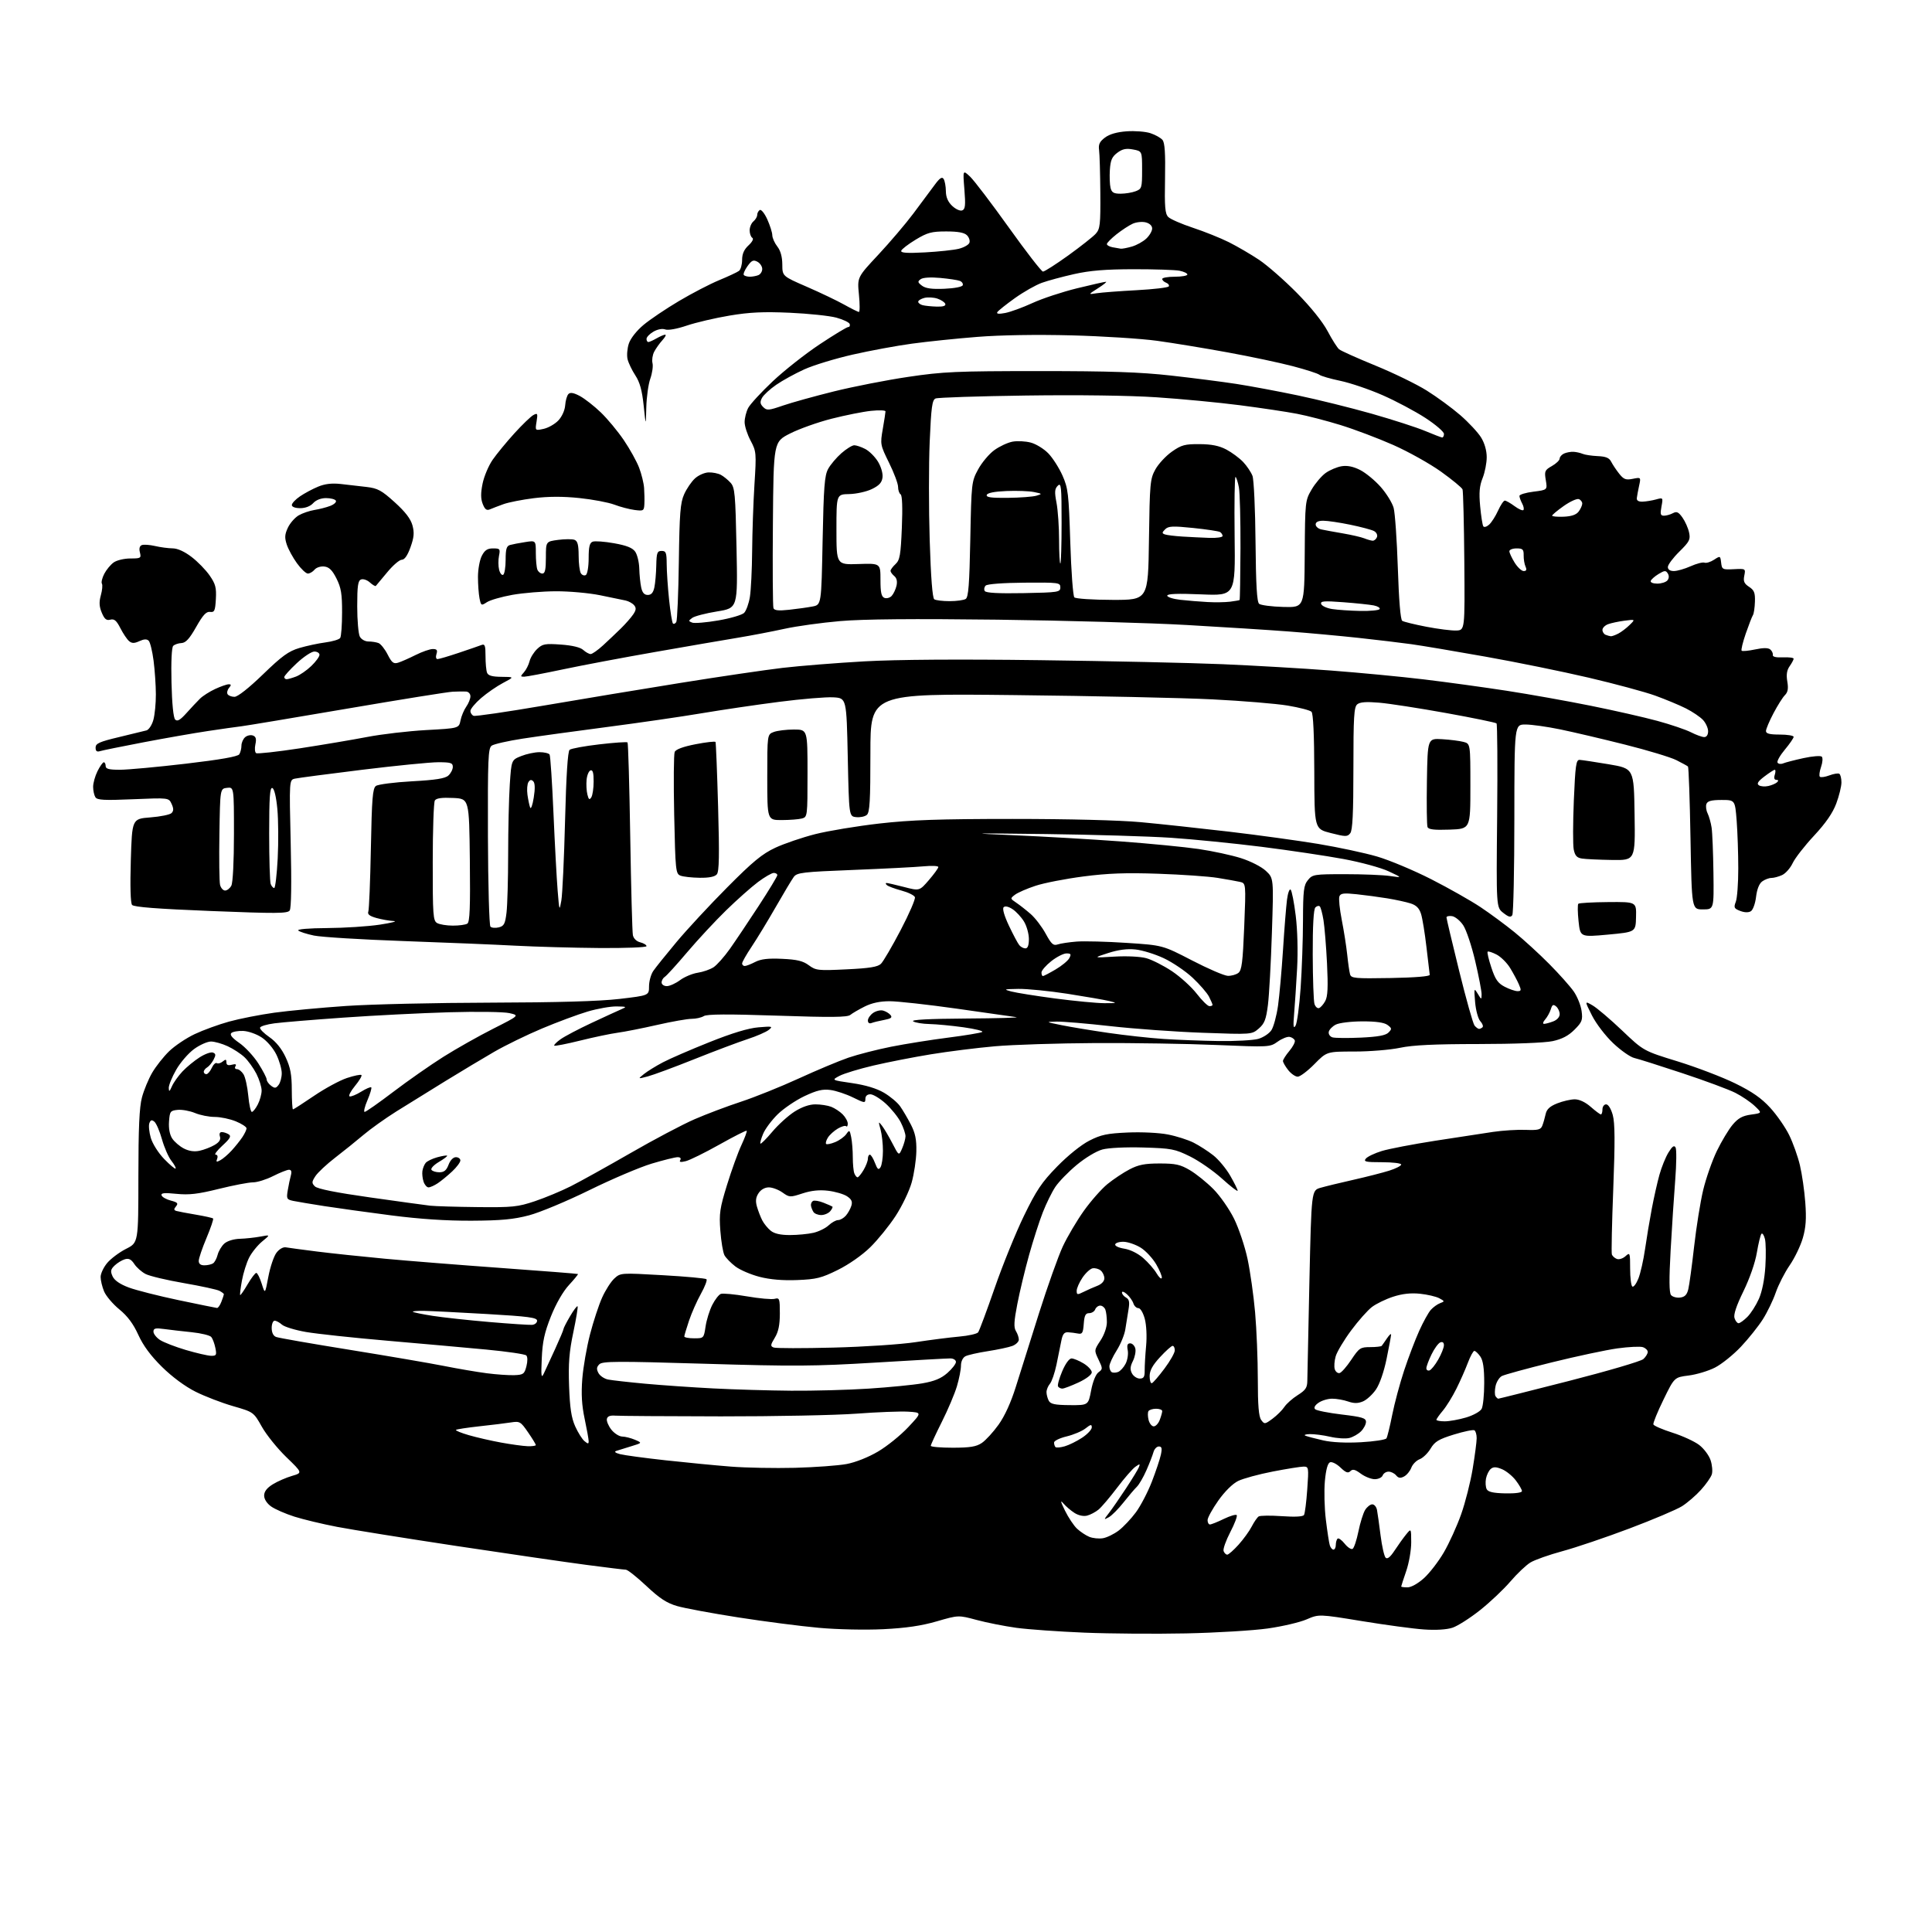 <?xml version="1.0" encoding="UTF-8" standalone="no"?>
<svg 
  version="1.1" 
  xmlns="http://www.w3.org/2000/svg" 
  xmlns:xlink="http://www.w3.org/1999/xlink" 
  xmlns:svg="http://www.w3.org/2000/svg"
  xmlns:rdf="http://www.w3.org/1999/02/22-rdf-syntax-ns#"
  xmlns:cc="http://creativecommons.org/ns#"
  xmlns:dc="http://purl.org/dc/elements/1.1/"
  viewBox="0 0 768 768"
  width="768"
  height="768"
>
<style>svg {background-color: white; }</style>"
<path stroke="none" fill="black" fill-rule="evenodd" d="M471.50,649.30C459.40,649.55 441.18,649.42 431.00,649.00C420.82,648.58 408.68,647.72 404.00,647.08C399.32,646.43 392.24,645.03 388.25,643.96C381.00,642.01 381.00,642.01 372.38,644.51C366.24,646.29 360.14,647.18 351.13,647.63C343.95,647.98 332.89,647.75 325.50,647.08C318.35,646.44 303.95,644.58 293.50,642.95C283.05,641.32 272.09,639.29 269.15,638.43C265.04,637.24 262.21,635.39 256.94,630.44C253.17,626.90 249.50,623.99 248.79,623.98C248.08,623.97 240.97,623.10 233.00,622.05C225.03,621.00 201.85,617.63 181.50,614.56C161.15,611.48 139.78,608.06 134.00,606.95C128.22,605.84 120.59,604.01 117.04,602.89C113.49,601.76 109.33,599.94 107.79,598.85C106.09,597.64 105.00,595.94 105.00,594.51C105.00,592.91 106.10,591.48 108.44,590.03C110.34,588.86 113.78,587.36 116.09,586.69C120.28,585.47 120.28,585.47 113.84,579.25C110.29,575.82 105.91,570.39 104.10,567.17C100.80,561.32 100.80,561.32 92.65,558.96C88.17,557.67 81.46,555.09 77.74,553.23C73.58,551.15 68.47,547.37 64.40,543.37C59.89,538.92 56.93,534.91 54.98,530.62C53.00,526.26 50.72,523.19 47.45,520.51C44.87,518.40 42.14,515.18 41.38,513.37C40.62,511.55 40.00,508.96 40.00,507.61C40.00,506.26 41.18,503.75 42.63,502.03C44.08,500.31 47.45,497.79 50.13,496.43C55.00,493.97 55.00,493.97 55.01,467.73C55.02,448.44 55.39,440.11 56.43,436.24C57.20,433.34 59.04,428.91 60.51,426.39C61.99,423.87 65.01,420.04 67.23,417.89C69.45,415.74 74.02,412.67 77.38,411.08C80.75,409.49 86.90,407.25 91.05,406.10C95.21,404.95 103.31,403.36 109.05,402.56C114.80,401.77 127.60,400.57 137.50,399.89C147.40,399.21 173.28,398.62 195.00,398.57C221.69,398.50 238.31,398.02 246.25,397.09C258.00,395.71 258.00,395.71 258.00,392.08C258.00,390.08 258.76,387.33 259.69,385.97C260.62,384.61 264.76,379.45 268.90,374.50C273.03,369.55 282.10,359.77 289.06,352.77C299.25,342.50 302.95,339.45 308.18,337.00C311.74,335.34 318.90,332.90 324.08,331.58C329.26,330.27 340.70,328.38 349.50,327.37C362.16,325.93 373.22,325.55 402.50,325.54C424.97,325.54 445.00,326.05 453.50,326.83C461.20,327.54 476.95,329.24 488.50,330.59C500.05,331.95 516.02,334.15 524.00,335.47C531.98,336.80 542.50,339.05 547.40,340.48C552.29,341.91 561.96,345.96 568.90,349.49C575.83,353.02 584.65,358.01 588.50,360.58C592.35,363.14 598.46,367.66 602.08,370.60C605.70,373.54 611.90,379.21 615.84,383.19C619.79,387.17 624.18,392.10 625.60,394.14C627.01,396.18 628.41,399.67 628.71,401.90C629.20,405.51 628.89,406.31 625.86,409.34C623.46,411.74 620.93,413.06 617.18,413.87C614.09,414.53 601.88,415.01 587.70,415.02C570.19,415.03 561.57,415.44 556.50,416.52C552.65,417.33 544.53,418.00 538.46,418.00C527.42,418.00 527.42,418.00 522.50,423.00C519.79,425.75 516.80,428.00 515.86,428.00C514.92,428.00 513.21,426.81 512.07,425.37C510.93,423.92 510.00,422.29 510.00,421.76C510.00,421.23 511.14,419.43 512.54,417.77C513.94,416.11 514.91,414.24 514.71,413.62C514.50,413.01 513.59,412.36 512.67,412.18C511.76,412.00 509.61,412.85 507.90,414.07C504.81,416.27 504.57,416.28 483.64,415.40C472.01,414.90 450.35,414.56 435.50,414.63C420.65,414.71 402.65,415.28 395.50,415.91C388.35,416.54 376.88,417.98 370.00,419.11C363.12,420.23 352.88,422.24 347.23,423.56C341.59,424.88 335.51,426.73 333.73,427.66C330.50,429.36 330.50,429.36 338.69,430.55C344.05,431.33 348.43,432.65 351.38,434.37C353.85,435.82 356.74,438.24 357.80,439.75C358.87,441.26 360.79,444.52 362.07,447.00C363.84,450.43 364.36,452.98 364.26,457.70C364.19,461.12 363.35,466.69 362.40,470.08C361.44,473.48 358.57,479.46 356.01,483.38C353.45,487.30 348.91,492.89 345.93,495.81C342.74,498.93 337.43,502.65 333.06,504.81C326.53,508.04 324.54,508.54 316.95,508.84C311.18,509.07 306.16,508.65 301.95,507.57C298.46,506.67 294.13,504.81 292.32,503.43C290.51,502.05 288.56,500.04 287.98,498.97C287.41,497.89 286.67,493.53 286.35,489.26C285.83,482.37 286.13,480.33 289.01,471.00C290.79,465.23 293.36,458.11 294.73,455.19C296.09,452.26 297.03,449.70 296.82,449.49C296.61,449.28 291.73,451.76 285.97,454.99C280.21,458.22 274.20,461.19 272.60,461.58C270.54,462.09 269.91,461.96 270.41,461.15C270.84,460.45 270.43,460.00 269.36,460.00C268.39,460.00 263.75,461.15 259.05,462.56C254.35,463.97 243.21,468.71 234.30,473.09C225.39,477.47 214.59,481.98 210.30,483.11C204.19,484.72 199.25,485.19 187.50,485.25C177.44,485.30 166.91,484.60 155.50,483.13C146.15,481.92 134.22,480.27 129.00,479.46C123.78,478.65 118.21,477.71 116.64,477.39C113.97,476.83 113.82,476.55 114.39,473.15C114.72,471.14 115.28,468.49 115.62,467.25C116.04,465.71 115.80,465.00 114.87,465.00C114.11,465.01 111.29,466.13 108.58,467.50C105.87,468.88 102.27,470.00 100.58,470.00C98.89,470.00 92.78,471.17 87.00,472.60C78.66,474.67 75.19,475.07 70.15,474.57C65.32,474.08 63.91,474.22 64.22,475.17C64.45,475.85 66.10,476.79 67.90,477.25C70.59,477.95 70.95,478.35 69.97,479.54C69.03,480.67 69.07,481.06 70.14,481.38C70.89,481.60 74.37,482.26 77.88,482.85C81.39,483.44 84.46,484.13 84.71,484.37C84.95,484.62 83.77,488.11 82.08,492.14C80.38,496.17 79.00,500.26 79.00,501.23C79.00,502.40 79.76,502.99 81.25,502.98C82.49,502.98 84.03,502.63 84.67,502.22C85.31,501.82 86.14,500.28 86.51,498.81C86.88,497.35 88.07,495.34 89.15,494.36C90.31,493.31 92.86,492.52 95.31,492.44C97.62,492.37 101.30,491.97 103.50,491.56C107.50,490.81 107.50,490.81 104.22,493.50C102.42,494.98 100.09,497.86 99.05,499.89C98.01,501.93 96.72,506.05 96.17,509.05C95.62,512.05 95.31,514.63 95.47,514.80C95.63,514.96 96.96,513.05 98.42,510.55C99.89,508.05 101.44,506.00 101.88,506.00C102.32,506.00 103.28,507.91 104.02,510.25C105.36,514.50 105.36,514.50 106.68,507.50C107.41,503.65 108.85,499.38 109.89,498.00C111.00,496.53 112.55,495.64 113.64,495.84C114.66,496.02 120.22,496.77 126.00,497.50C131.78,498.23 143.93,499.51 153.00,500.36C162.07,501.21 183.00,502.87 199.50,504.06C216.00,505.25 229.61,506.32 229.75,506.44C229.89,506.57 228.27,508.54 226.16,510.83C223.82,513.36 221.03,518.22 219.02,523.24C216.43,529.75 215.65,533.31 215.36,540.00C215.04,547.12 215.18,548.09 216.17,546.00C216.83,544.62 218.85,540.23 220.68,536.23C222.51,532.23 224.00,528.67 224.00,528.32C224.00,527.96 225.16,525.69 226.59,523.26C228.01,520.83 229.36,519.03 229.59,519.26C229.82,519.48 229.06,524.13 227.91,529.58C226.26,537.38 225.90,541.96 226.22,551.00C226.54,559.73 227.12,563.58 228.65,567.00C229.77,569.48 231.42,572.12 232.34,572.87C233.75,574.04 234.00,574.04 234.00,572.87C234.00,572.12 233.28,568.12 232.41,564.00C231.26,558.61 231.00,554.14 231.47,548.12C231.83,543.51 233.21,535.56 234.54,530.45C235.86,525.35 238.02,518.77 239.34,515.84C240.65,512.90 242.84,509.48 244.20,508.23C246.66,505.97 246.77,505.96 263.43,506.91C272.65,507.43 280.48,508.15 280.84,508.51C281.20,508.87 280.20,511.48 278.62,514.31C277.04,517.14 274.92,521.94 273.90,524.98C272.88,528.01 272.04,530.84 272.02,531.25C272.01,531.66 273.75,532.00 275.89,532.00C279.75,532.00 279.78,531.98 280.48,527.27C280.87,524.67 282.07,520.83 283.14,518.72C284.21,516.62 285.74,514.65 286.53,514.35C287.33,514.04 291.99,514.48 296.91,515.32C301.82,516.17 306.78,516.61 307.92,516.31C309.87,515.80 310.00,516.18 310.00,522.13C309.99,526.73 309.44,529.41 307.99,531.78C306.24,534.66 306.19,535.13 307.55,535.66C308.41,535.99 319.10,536.00 331.30,535.69C343.58,535.38 358.19,534.41 364.00,533.52C369.77,532.64 377.53,531.65 381.24,531.32C384.94,531.00 388.36,530.23 388.83,529.62C389.29,529.00 392.25,521.08 395.40,512.00C398.54,502.93 403.78,490.03 407.02,483.35C411.98,473.14 414.08,470.01 420.21,463.73C424.49,459.34 429.77,455.09 433.00,453.44C437.64,451.06 440.04,450.56 448.31,450.19C453.86,449.95 460.80,450.29 464.28,450.98C467.68,451.64 472.26,453.11 474.48,454.23C476.69,455.35 480.21,457.61 482.30,459.26C484.39,460.90 487.42,464.55 489.04,467.37C490.66,470.19 491.99,472.88 491.99,473.33C492.00,473.79 489.20,471.63 485.78,468.54C482.36,465.44 476.63,461.47 473.05,459.70C467.01,456.73 465.68,456.48 454.49,456.15C447.48,455.95 440.67,456.28 438.22,456.94C435.83,457.58 431.41,460.24 427.99,463.09C424.67,465.85 420.85,469.79 419.49,471.84C418.13,473.89 415.90,478.43 414.53,481.93C413.15,485.44 410.70,493.07 409.07,498.90C407.45,504.73 405.34,513.49 404.40,518.38C403.06,525.26 402.94,527.67 403.84,529.11C404.48,530.14 405.00,531.67 405.00,532.51C405.00,533.36 403.84,534.49 402.43,535.03C401.02,535.56 396.63,536.50 392.68,537.11C388.73,537.72 384.71,538.63 383.75,539.14C382.72,539.69 382.00,541.22 382.00,542.85C382.00,544.38 381.28,548.08 380.39,551.06C379.51,554.04 376.81,560.41 374.39,565.22C371.98,570.03 370.00,574.31 370.00,574.73C370.00,575.15 373.94,575.49 378.75,575.49C385.65,575.48 388.09,575.08 390.30,573.59C391.84,572.55 394.83,569.29 396.94,566.34C399.39,562.92 401.88,557.47 403.82,551.24C405.49,545.88 409.63,532.73 413.03,522.00C416.43,511.27 420.68,499.35 422.47,495.50C424.27,491.65 428.03,485.29 430.82,481.36C433.62,477.43 437.84,472.64 440.20,470.71C442.57,468.78 446.52,466.14 449.00,464.85C452.56,462.99 455.07,462.50 461.00,462.50C467.33,462.50 469.20,462.92 473.00,465.16C475.48,466.62 479.67,470.00 482.32,472.66C484.97,475.32 488.68,480.65 490.58,484.50C492.47,488.35 494.88,495.55 495.93,500.50C496.98,505.45 498.33,514.98 498.92,521.67C499.51,528.37 500.00,540.32 500.00,548.23C500.00,558.69 500.37,563.12 501.34,564.45C502.63,566.22 502.81,566.20 505.86,563.95C507.60,562.66 509.71,560.56 510.54,559.30C511.37,558.03 513.76,555.91 515.85,554.59C519.01,552.60 519.66,551.62 519.68,548.85C519.69,547.01 520.07,529.24 520.51,509.36C521.32,473.22 521.32,473.22 524.91,472.17C526.88,471.60 532.77,470.16 538.00,468.99C543.23,467.81 549.64,466.17 552.25,465.35C554.86,464.52 557.00,463.43 557.00,462.92C557.00,462.41 553.57,462.00 549.38,462.00C542.84,462.00 541.93,461.79 542.96,460.55C543.62,459.76 546.49,458.40 549.33,457.53C552.17,456.67 561.70,454.84 570.50,453.47C579.30,452.11 589.65,450.52 593.50,449.95C597.35,449.38 603.17,449.01 606.43,449.14C611.48,449.33 612.47,449.08 613.11,447.43C613.52,446.37 614.11,444.31 614.42,442.86C614.83,440.94 616.08,439.78 619.01,438.61C621.23,437.73 624.37,437.00 625.99,437.00C627.83,437.00 630.21,438.12 632.35,440.00C634.23,441.65 636.04,443.00 636.38,443.00C636.72,443.00 637.00,442.10 637.00,441.00C637.00,439.90 637.66,439.00 638.46,439.00C639.33,439.00 640.40,440.72 641.10,443.25C641.97,446.42 642.02,453.83 641.30,472.50C640.76,486.25 640.51,498.03 640.74,498.67C640.97,499.32 641.86,500.12 642.72,500.45C643.58,500.78 645.12,500.29 646.14,499.37C647.93,497.75 648.00,497.92 648.00,504.29C648.00,507.91 648.40,511.13 648.89,511.43C649.39,511.74 650.46,510.30 651.29,508.24C652.11,506.17 653.31,500.89 653.94,496.49C654.57,492.10 655.77,484.90 656.61,480.50C657.44,476.10 658.81,470.02 659.65,467.00C660.49,463.98 662.10,459.99 663.24,458.14C664.76,455.66 665.50,455.14 666.07,456.15C666.49,456.91 666.42,462.69 665.93,469.01C665.43,475.33 664.61,487.93 664.10,497.00C663.46,508.52 663.51,513.89 664.26,514.80C664.85,515.52 666.47,515.97 667.86,515.80C669.72,515.58 670.58,514.72 671.12,512.50C671.53,510.85 672.57,503.20 673.44,495.50C674.31,487.80 675.93,477.69 677.05,473.02C678.17,468.36 680.61,461.39 682.48,457.52C684.35,453.66 687.17,448.97 688.75,447.09C690.96,444.48 692.66,443.54 696.06,443.07C700.50,442.46 700.50,442.46 697.50,439.62C695.85,438.07 692.40,435.72 689.83,434.42C687.27,433.12 677.82,429.61 668.83,426.63C659.85,423.65 651.21,420.92 649.64,420.56C648.07,420.20 644.31,417.57 641.28,414.70C638.20,411.79 634.48,406.93 632.83,403.66C629.88,397.81 629.88,397.81 633.07,399.66C634.82,400.67 640.10,405.16 644.79,409.62C653.33,417.75 653.33,417.75 666.92,421.93C674.39,424.24 684.65,428.16 689.72,430.64C696.54,433.98 700.19,436.53 703.72,440.39C706.35,443.27 709.73,448.15 711.24,451.24C712.75,454.32 714.67,459.70 715.49,463.18C716.32,466.65 717.29,473.34 717.63,478.03C718.11,484.47 717.87,487.94 716.64,492.16C715.75,495.23 713.40,500.11 711.42,502.98C709.44,505.86 706.96,510.72 705.90,513.78C704.85,516.84 702.54,521.62 700.77,524.42C699.00,527.21 695.07,532.14 692.03,535.36C688.99,538.58 684.34,542.31 681.70,543.65C679.06,544.99 674.36,546.40 671.25,546.79C665.59,547.50 665.59,547.50 661.26,556.38C658.87,561.26 657.07,565.70 657.24,566.23C657.42,566.77 660.83,568.24 664.81,569.51C668.79,570.77 673.58,572.97 675.44,574.39C677.31,575.81 679.36,578.55 679.99,580.47C680.63,582.40 680.84,584.93 680.47,586.09C680.10,587.26 678.16,590.04 676.15,592.25C674.15,594.47 670.76,597.39 668.63,598.74C666.49,600.09 657.09,604.07 647.73,607.60C638.38,611.13 626.40,615.18 621.11,616.61C615.83,618.04 610.09,620.06 608.36,621.12C606.63,622.17 603.05,625.57 600.40,628.67C597.75,631.77 592.33,636.90 588.35,640.06C584.37,643.22 579.44,646.36 577.39,647.04C575.08,647.80 570.80,648.07 566.09,647.74C561.91,647.46 550.81,645.96 541.40,644.42C524.30,641.62 524.30,641.62 519.40,643.73C516.70,644.90 509.77,646.52 503.99,647.34C498.22,648.16 483.60,649.04 471.50,649.30zM559.50,631.00C560.97,631.00 563.66,629.49 566.05,627.34C568.28,625.32 571.84,620.71 573.95,617.09C576.07,613.46 579.15,606.67 580.81,602.00C582.47,597.33 584.54,589.17 585.41,583.88C586.29,578.58 587.00,573.10 587.00,571.69C587.00,570.27 586.60,568.87 586.10,568.56C585.61,568.26 581.93,569.02 577.94,570.25C571.89,572.12 570.34,573.06 568.69,575.83C567.60,577.66 565.64,579.57 564.34,580.06C563.03,580.56 561.54,582.07 561.03,583.42C560.52,584.77 559.22,586.35 558.15,586.92C556.69,587.70 555.91,587.59 554.98,586.48C554.31,585.67 552.96,585.00 551.98,585.00C551.01,585.00 549.95,585.67 549.64,586.50C549.32,587.33 547.91,588.00 546.49,588.00C545.08,588.00 542.58,587.01 540.95,585.81C538.66,584.11 537.72,583.88 536.80,584.80C535.87,585.73 534.98,585.40 532.86,583.37C531.35,581.92 529.49,580.98 528.71,581.28C527.78,581.64 527.08,584.19 526.66,588.75C526.31,592.56 526.48,599.46 527.05,604.09C527.61,608.72 528.31,613.29 528.61,614.25C528.90,615.21 529.55,616.00 530.07,616.00C530.58,616.00 531.00,615.17 531.00,614.17C531.00,613.16 531.31,612.02 531.69,611.64C532.07,611.26 533.35,612.16 534.53,613.64C535.70,615.11 537.13,616.04 537.69,615.69C538.25,615.34 539.29,612.23 539.99,608.78C540.69,605.33 541.89,601.49 542.65,600.25C543.42,599.01 544.70,598.00 545.50,598.00C546.31,598.00 547.15,599.01 547.38,600.25C547.62,601.49 548.25,606.03 548.80,610.35C549.34,614.66 550.25,618.65 550.81,619.21C551.50,619.90 552.64,618.99 554.37,616.36C555.76,614.24 557.81,611.38 558.93,610.00C560.96,607.50 560.96,607.50 560.98,613.09C560.99,616.17 560.10,621.30 559.00,624.50C557.90,627.70 557.00,630.47 557.00,630.66C557.00,630.85 558.12,631.00 559.50,631.00zM487.85,618.00C488.36,618.00 490.37,616.23 492.33,614.06C494.28,611.89 496.65,608.63 497.58,606.81C498.52,604.99 499.76,603.19 500.35,602.81C500.93,602.44 505.08,602.39 509.56,602.70C514.79,603.07 517.94,602.90 518.36,602.23C518.72,601.65 519.30,597.09 519.65,592.09C520.28,583.30 520.23,583.00 518.19,583.00C517.02,583.00 511.51,583.88 505.94,584.96C500.36,586.04 494.17,587.73 492.17,588.71C489.98,589.79 486.85,592.89 484.30,596.50C481.97,599.80 480.05,603.29 480.03,604.25C480.02,605.21 480.44,606.00 480.97,606.00C481.51,606.00 483.97,605.02 486.45,603.81C488.93,602.61 491.25,601.91 491.60,602.27C491.96,602.62 490.81,605.68 489.05,609.05C487.30,612.43 486.10,615.82 486.40,616.59C486.69,617.37 487.35,618.00 487.85,618.00zM438.42,611.47C440.02,611.20 442.86,609.82 444.73,608.39C446.59,606.97 449.66,603.71 451.55,601.15C453.43,598.59 456.28,593.12 457.88,589.00C459.47,584.88 461.09,580.04 461.47,578.25C462.01,575.71 461.83,575.00 460.65,575.00C459.82,575.00 458.86,576.01 458.52,577.25C458.18,578.49 456.91,581.75 455.70,584.50C454.49,587.25 452.79,590.17 451.93,591.00C451.06,591.83 448.67,594.64 446.61,597.25C444.55,599.86 441.91,602.51 440.75,603.13C438.68,604.24 438.68,604.22 440.87,601.38C442.09,599.80 445.14,595.40 447.64,591.60C450.13,587.81 452.44,584.02 452.76,583.17C453.28,581.82 453.11,581.81 451.32,583.07C450.20,583.86 446.94,587.60 444.07,591.40C441.20,595.19 437.88,599.10 436.68,600.09C435.48,601.07 433.44,602.15 432.14,602.48C430.72,602.85 428.74,602.43 427.14,601.42C425.69,600.50 423.69,598.79 422.70,597.62C421.40,596.10 421.59,596.92 423.35,600.50C424.70,603.25 426.86,606.49 428.15,607.69C429.44,608.89 431.63,610.35 433.00,610.91C434.38,611.48 436.81,611.73 438.42,611.47zM598.40,593.64C602.39,593.72 605.00,593.36 605.00,592.73C605.00,592.16 603.90,590.25 602.56,588.49C601.22,586.73 598.74,584.72 597.06,584.02C594.74,583.06 593.66,583.04 592.61,583.91C591.85,584.54 590.99,586.28 590.70,587.77C590.42,589.26 590.55,591.16 590.99,591.99C591.58,593.08 593.64,593.54 598.40,593.64zM316.00,583.48C323.98,583.27 333.20,582.59 336.50,581.98C340.06,581.32 345.15,579.30 349.02,577.02C352.60,574.92 358.00,570.56 361.02,567.34C366.50,561.50 366.50,561.50 361.00,561.16C357.98,560.98 348.75,561.33 340.50,561.95C332.25,562.57 307.95,563.05 286.50,563.03C265.05,563.00 246.16,562.87 244.53,562.74C242.50,562.58 241.45,563.00 241.24,564.07C241.07,564.93 241.87,566.84 243.03,568.32C244.20,569.79 246.12,571.02 247.32,571.05C248.52,571.07 250.81,571.65 252.41,572.33C255.32,573.57 255.32,573.57 250.91,574.91C248.48,575.64 245.82,576.47 245.00,576.75C244.03,577.07 244.56,577.54 246.50,578.05C248.15,578.48 256.28,579.58 264.56,580.49C272.85,581.40 284.55,582.53 290.56,583.00C296.58,583.47 308.02,583.68 316.00,583.48zM423.24,574.93C424.94,574.44 428.06,572.90 430.17,571.51C432.28,570.11 434.00,568.27 434.00,567.41C434.00,566.11 433.58,566.18 431.49,567.83C430.11,568.92 426.73,570.34 423.99,571.00C421.24,571.66 419.00,572.75 419.00,573.43C419.00,574.11 419.26,574.93 419.58,575.24C419.89,575.56 421.54,575.42 423.24,574.93zM209.75,574.89C211.54,574.95 213.00,574.74 213.00,574.43C213.00,574.12 211.61,571.83 209.90,569.36C206.98,565.11 206.60,564.89 203.15,565.43C201.14,565.75 195.50,566.44 190.61,566.97C185.72,567.51 181.51,568.15 181.26,568.41C181.00,568.67 183.29,569.61 186.36,570.50C189.42,571.39 195.21,572.72 199.22,573.45C203.22,574.18 207.96,574.83 209.75,574.89zM541.00,573.31C546.23,573.02 550.79,572.32 551.14,571.76C551.49,571.20 552.52,567.00 553.43,562.42C554.34,557.84 556.47,549.91 558.16,544.80C559.85,539.68 562.55,532.60 564.15,529.05C565.75,525.50 567.83,521.73 568.78,520.68C569.73,519.63 571.38,518.43 572.46,518.03C574.35,517.33 574.33,517.25 572.13,516.07C570.86,515.39 567.42,514.59 564.47,514.28C560.80,513.91 557.44,514.28 553.81,515.46C550.89,516.40 547.10,518.24 545.38,519.54C543.67,520.84 539.93,525.05 537.08,528.90C534.23,532.74 531.47,537.37 530.95,539.17C530.43,540.98 530.27,543.28 530.59,544.28C530.91,545.29 531.77,545.98 532.51,545.81C533.24,545.64 535.34,543.25 537.17,540.50C540.28,535.83 540.78,535.50 544.66,535.50C546.95,535.50 549.02,535.27 549.25,535.00C549.48,534.73 550.41,533.39 551.33,532.03C552.25,530.67 552.99,529.99 552.98,530.53C552.97,531.06 552.17,535.38 551.20,540.11C550.15,545.27 548.45,550.18 546.97,552.34C545.61,554.33 543.28,556.47 541.78,557.09C539.78,557.92 538.22,557.92 535.88,557.11C534.13,556.50 531.29,556.00 529.57,556.00C527.85,556.00 525.41,556.73 524.14,557.62C522.67,558.64 522.18,559.58 522.79,560.19C523.31,560.71 528.08,561.66 533.37,562.29C541.51,563.26 543.00,563.71 543.00,565.22C543.00,566.20 542.11,567.89 541.03,568.97C539.94,570.06 537.86,571.25 536.39,571.62C534.93,571.98 531.51,571.77 528.79,571.14C526.07,570.51 522.42,570.04 520.67,570.08C518.93,570.12 518.16,570.42 518.98,570.74C519.79,571.06 522.94,571.89 525.98,572.58C529.45,573.37 535.03,573.64 541.00,573.31zM458.63,567.00C459.41,567.00 460.49,565.85 461.02,564.43C461.56,563.02 462.00,561.45 462.00,560.93C462.00,560.42 460.90,560.00 459.56,560.00C458.22,560.00 456.85,560.43 456.53,560.95C456.20,561.48 456.23,563.05 456.58,564.45C456.93,565.85 457.85,567.00 458.63,567.00zM574.32,565.00C576.14,565.00 579.96,564.31 582.80,563.47C585.68,562.61 588.42,561.09 588.98,560.03C589.54,558.99 590.00,554.38 590.00,549.79C590.00,543.86 589.55,540.80 588.44,539.22C587.59,538.00 586.52,537.00 586.08,537.00C585.64,537.00 584.47,539.14 583.49,541.75C582.51,544.36 580.45,549.02 578.91,552.10C577.38,555.18 574.97,559.07 573.56,560.75C572.15,562.42 571.00,564.06 571.00,564.39C571.00,564.73 572.49,565.00 574.32,565.00zM425.21,558.56C432.62,558.61 432.62,558.61 433.74,552.72C434.40,549.21 435.59,546.29 436.66,545.51C438.39,544.24 438.39,544.04 436.68,540.46C434.92,536.77 434.93,536.71 437.45,532.89C438.94,530.64 440.00,527.61 440.00,525.60C440.00,523.71 439.73,521.45 439.39,520.58C439.06,519.71 438.15,519.00 437.36,519.00C436.58,519.00 435.68,519.67 435.36,520.50C435.05,521.33 433.96,522.00 432.95,522.00C431.51,522.00 431.05,522.91 430.81,526.25C430.54,529.89 430.21,530.44 428.50,530.10C427.40,529.88 425.62,529.65 424.53,529.60C423.05,529.52 422.40,530.36 421.89,533.00C421.52,534.92 420.65,539.20 419.96,542.50C419.27,545.80 418.10,549.21 417.35,550.08C416.61,550.95 416.00,552.44 416.00,553.39C416.00,554.35 416.41,555.89 416.90,556.82C417.62,558.15 419.34,558.51 425.21,558.56zM595.60,556.00C595.87,556.00 608.55,552.81 623.79,548.92C639.03,545.02 652.29,541.12 653.25,540.26C654.21,539.40 655.00,538.12 655.00,537.41C655.00,536.71 654.12,535.86 653.04,535.51C651.97,535.17 647.43,535.39 642.97,536.00C638.50,536.62 626.75,539.12 616.84,541.57C606.94,544.01 598.01,546.46 597.00,547.00C595.99,547.54 594.87,549.33 594.51,550.97C594.15,552.61 594.14,554.41 594.48,554.98C594.83,555.54 595.34,556.00 595.60,556.00zM314.50,552.83C323.30,552.90 337.16,552.53 345.30,552.00C353.44,551.47 363.05,550.53 366.65,549.90C371.47,549.06 374.11,547.97 376.60,545.78C378.47,544.14 380.00,542.16 380.00,541.40C380.00,540.62 379.00,539.99 377.75,539.99C376.51,539.98 363.12,540.73 348.00,541.65C323.76,543.12 315.71,543.18 280.09,542.11C245.19,541.06 239.48,541.09 238.24,542.33C237.14,543.43 237.06,544.24 237.89,545.80C238.49,546.92 240.22,548.09 241.74,548.39C243.26,548.69 249.90,549.44 256.51,550.05C263.11,550.65 275.26,551.50 283.51,551.92C291.75,552.35 305.70,552.76 314.50,552.83zM422.31,551.99C421.65,552.00 420.88,551.61 420.59,551.14C420.29,550.67 421.03,547.97 422.23,545.14C423.51,542.09 425.03,540.00 425.95,540.00C426.80,540.01 428.96,540.90 430.75,541.99C432.54,543.08 434.00,544.67 434.00,545.53C434.00,546.44 431.80,548.12 428.75,549.54C425.86,550.88 422.96,551.98 422.31,551.99zM457.90,549.83C458.40,549.65 460.65,547.04 462.90,544.03C465.16,541.02 467.00,537.75 467.00,536.78C467.00,535.80 466.61,535.00 466.13,535.00C465.65,535.00 463.40,537.01 461.13,539.48C458.14,542.72 457.00,544.81 457.00,547.06C457.00,548.77 457.41,550.02 457.90,549.83zM453.07,548.00C454.66,548.00 455.06,547.34 455.03,544.75C455.01,542.96 455.27,538.57 455.60,534.98C455.95,531.21 455.72,526.69 455.06,524.23C454.41,521.83 453.32,520.00 452.53,520.00C451.76,520.00 450.87,519.16 450.54,518.13C450.22,517.10 449.06,515.46 447.97,514.48C446.89,513.49 446.00,513.19 446.00,513.80C446.00,514.40 446.73,515.31 447.63,515.81C448.89,516.52 449.10,517.58 448.59,520.61C448.22,522.75 447.66,526.26 447.34,528.40C447.02,530.55 445.46,534.35 443.88,536.85C442.30,539.35 441.00,542.18 441.00,543.14C441.00,544.10 441.41,545.13 441.91,545.44C442.41,545.75 443.55,545.73 444.45,545.38C445.34,545.04 446.69,543.57 447.44,542.11C448.20,540.66 448.58,538.23 448.29,536.73C447.91,534.74 448.17,534.00 449.27,534.00C450.09,534.00 451.00,534.91 451.30,536.02C451.59,537.13 451.16,539.37 450.36,540.99C449.25,543.21 449.16,544.42 449.98,545.96C450.58,547.08 451.97,548.00 453.07,548.00zM204.44,546.65C208.04,546.51 208.46,546.20 209.26,543.11C209.77,541.11 209.75,539.35 209.21,538.81C208.70,538.30 201.59,537.26 193.39,536.48C185.20,535.71 167.47,534.12 154.00,532.96C140.53,531.80 125.97,530.23 121.65,529.49C117.33,528.74 113.02,527.42 112.07,526.56C111.12,525.70 109.82,525.00 109.17,525.00C108.53,525.00 108.00,526.30 108.00,527.89C108.00,529.72 108.64,531.04 109.75,531.46C110.71,531.84 123.88,534.14 139.00,536.57C154.12,539.01 171.00,541.90 176.50,542.99C182.00,544.09 189.65,545.39 193.50,545.89C197.35,546.39 202.27,546.73 204.44,546.65zM568.25,544.76C568.94,544.53 570.51,542.58 571.73,540.42C572.96,538.27 573.97,535.73 573.98,534.78C573.99,533.69 573.47,533.26 572.55,533.62C571.75,533.93 570.17,536.08 569.05,538.41C567.92,540.73 567.00,543.20 567.00,543.90C567.00,544.60 567.56,544.98 568.25,544.76zM83.88,538.95C86.01,538.99 86.19,538.69 85.62,535.85C85.27,534.11 84.54,532.15 83.99,531.48C83.43,530.82 79.95,529.96 76.24,529.58C72.53,529.20 67.59,528.63 65.25,528.31C61.77,527.83 61.00,528.02 61.00,529.34C61.00,530.23 62.17,531.72 63.60,532.66C65.04,533.60 69.65,535.38 73.85,536.63C78.06,537.87 82.57,538.92 83.88,538.95zM211.50,526.65C212.60,526.57 213.50,525.83 213.50,525.00C213.50,523.76 210.10,523.30 193.50,522.34C182.50,521.70 171.29,521.14 168.58,521.09C165.88,521.04 163.87,521.21 164.13,521.46C164.38,521.71 167.94,522.44 172.04,523.08C176.14,523.72 186.25,524.81 194.50,525.52C202.75,526.22 210.40,526.73 211.50,526.65zM691.11,526.00C691.65,526.00 693.22,524.87 694.61,523.48C696.00,522.10 698.05,518.87 699.19,516.31C700.47,513.41 701.43,508.58 701.76,503.44C702.04,498.91 701.96,493.98 701.59,492.49C701.21,490.99 700.59,490.07 700.21,490.45C699.84,490.83 699.01,494.19 698.38,497.92C697.71,501.94 695.53,508.20 693.04,513.30C690.24,519.03 689.05,522.59 689.49,523.95C689.84,525.08 690.57,526.00 691.11,526.00zM86.27,519.94C86.70,519.97 87.49,518.85 88.02,517.43C88.56,516.02 89.00,514.69 89.00,514.47C89.00,514.25 88.21,513.65 87.25,513.13C86.29,512.62 79.93,511.24 73.13,510.06C66.33,508.89 59.47,507.26 57.89,506.44C56.31,505.63 54.28,503.83 53.38,502.45C52.16,500.60 51.19,500.11 49.62,500.58C48.45,500.93 46.63,502.04 45.57,503.06C43.97,504.60 43.83,505.33 44.75,507.36C45.49,508.98 47.67,510.48 51.18,511.80C54.11,512.89 63.02,515.15 71.00,516.83C78.97,518.50 85.85,519.90 86.27,519.94zM430.75,513.54C432.26,512.78 434.74,511.69 436.25,511.11C437.91,510.46 439.00,509.29 439.00,508.14C439.00,507.10 438.35,505.70 437.55,505.04C436.75,504.38 435.30,503.99 434.33,504.17C433.36,504.36 431.54,506.04 430.29,507.90C429.03,509.77 428.00,512.11 428.00,513.10C428.00,514.74 428.26,514.78 430.75,513.54zM461.83,508.02C462.02,507.45 461.01,504.99 459.60,502.57C458.18,500.15 455.42,497.19 453.47,495.98C451.52,494.77 448.52,493.72 446.82,493.64C445.11,493.56 443.54,494.00 443.32,494.62C443.09,495.26 444.62,496.00 446.94,496.37C449.32,496.75 452.38,498.27 454.48,500.12C456.43,501.83 458.80,504.54 459.75,506.15C460.70,507.76 461.63,508.60 461.83,508.02zM314.00,490.95C317.02,490.95 321.23,490.55 323.35,490.06C325.46,489.57 328.19,488.23 329.41,487.08C330.63,485.94 332.32,485.00 333.16,485.00C334.00,485.00 335.38,484.21 336.23,483.25C337.07,482.29 338.06,480.51 338.43,479.31C338.94,477.65 338.50,476.72 336.68,475.52C335.34,474.65 331.97,473.67 329.18,473.34C325.72,472.92 322.49,473.26 319.01,474.40C314.08,476.02 313.81,476.00 311.05,474.04C309.48,472.92 307.03,472.00 305.62,472.00C304.04,472.00 302.46,472.89 301.54,474.30C300.43,475.99 300.26,477.43 300.90,479.66C301.39,481.35 302.33,483.80 303.01,485.11C303.68,486.42 305.19,488.28 306.37,489.23C307.81,490.40 310.28,490.96 314.00,490.95zM326.44,483.00C325.16,483.00 323.77,482.44 323.34,481.75C322.91,481.06 322.47,479.94 322.37,479.25C322.26,478.57 322.62,477.74 323.15,477.41C323.68,477.08 325.56,477.38 327.31,478.08C329.06,478.77 330.68,479.48 330.89,479.65C331.11,479.82 330.72,480.64 330.02,481.48C329.32,482.31 327.71,483.00 326.44,483.00zM189.82,479.84C203.77,479.99 205.82,479.77 212.61,477.50C216.71,476.12 223.13,473.45 226.88,471.56C230.63,469.67 241.30,463.74 250.60,458.39C259.89,453.03 271.35,446.98 276.06,444.93C280.77,442.88 289.09,439.74 294.56,437.95C300.03,436.15 310.35,432.00 317.50,428.72C324.65,425.44 333.53,421.72 337.23,420.45C340.93,419.18 348.58,417.22 354.23,416.09C359.88,414.97 370.10,413.34 376.94,412.47C383.78,411.60 389.86,410.58 390.44,410.22C391.02,409.85 387.68,409.02 383.00,408.36C378.32,407.71 372.25,407.13 369.50,407.07C366.75,407.02 363.82,406.53 363.00,406.00C362.00,405.36 369.06,404.98 384.00,404.88C396.38,404.80 405.38,404.55 404.00,404.33C402.62,404.11 392.01,402.60 380.42,400.97C368.82,399.33 356.77,398.00 353.63,398.00C349.81,398.00 346.53,398.70 343.71,400.12C341.39,401.28 338.82,402.78 338.00,403.45C336.84,404.40 330.31,404.46 309.02,403.74C289.36,403.08 281.03,403.12 279.78,403.91C278.82,404.51 276.64,405.00 274.94,405.00C273.24,405.00 267.05,406.09 261.18,407.43C255.30,408.77 248.25,410.16 245.50,410.53C242.75,410.90 236.06,412.30 230.63,413.65C225.20,414.99 220.56,415.90 220.32,415.66C220.08,415.42 221.21,414.27 222.83,413.12C224.45,411.96 229.99,409.05 235.14,406.64C240.29,404.23 245.62,401.78 247.00,401.19C249.29,400.22 249.13,400.13 245.11,400.07C242.69,400.03 237.52,400.95 233.61,402.10C229.70,403.26 221.55,406.29 215.50,408.83C209.45,411.37 200.90,415.54 196.50,418.08C192.10,420.63 183.32,425.89 177.00,429.77C170.68,433.65 161.90,439.09 157.50,441.85C153.10,444.62 147.21,448.82 144.42,451.19C141.62,453.56 136.58,457.62 133.21,460.21C129.85,462.80 126.33,466.09 125.39,467.52C123.89,469.82 123.86,470.29 125.18,471.61C126.17,472.60 133.57,474.08 147.08,475.99C158.31,477.58 169.07,479.06 171.00,479.28C172.93,479.50 181.40,479.75 189.82,479.84zM170.34,472.00C169.68,472.00 168.79,470.99 168.38,469.75C167.96,468.51 167.75,466.60 167.91,465.50C168.07,464.40 168.65,462.95 169.21,462.27C169.76,461.59 171.83,460.59 173.80,460.04C175.77,459.50 177.54,459.21 177.74,459.40C177.93,459.60 176.46,460.71 174.48,461.88C172.50,463.05 171.16,464.45 171.50,465.00C171.84,465.55 173.26,466.00 174.65,466.00C176.54,466.00 177.46,465.24 178.31,463.00C178.98,461.21 180.16,460.00 181.22,460.00C182.20,460.00 183.00,460.59 183.00,461.30C183.00,462.02 181.54,463.98 179.75,465.65C177.96,467.33 175.39,469.44 174.03,470.35C172.67,471.26 171.01,472.00 170.34,472.00zM340.89,468.00C341.26,468.00 342.34,466.69 343.28,465.10C344.23,463.50 345.00,461.47 345.00,460.60C345.00,459.72 345.35,459.00 345.78,459.00C346.21,459.00 347.12,460.46 347.80,462.25C348.80,464.87 349.23,465.21 350.01,464.00C350.54,463.18 350.98,460.25 350.98,457.49C350.99,454.74 350.56,450.91 350.03,448.99C349.13,445.73 349.16,445.63 350.61,447.50C351.46,448.60 353.32,451.75 354.74,454.50C357.32,459.50 357.32,459.50 358.62,456.50C359.33,454.85 359.93,452.69 359.95,451.71C359.98,450.73 359.13,448.22 358.07,446.14C357.01,444.06 354.31,440.71 352.07,438.68C349.83,436.66 347.10,435.00 346.00,435.00C344.72,435.00 344.00,435.67 344.00,436.85C344.00,438.56 343.65,438.52 339.09,436.26C336.39,434.93 332.37,433.59 330.15,433.29C327.01,432.87 324.73,433.41 319.81,435.72C316.34,437.36 311.55,440.60 309.16,442.93C306.78,445.26 304.17,448.75 303.36,450.69C302.55,452.63 302.06,454.40 302.28,454.61C302.50,454.83 304.63,452.70 307.01,449.88C309.39,447.05 313.37,443.45 315.86,441.87C318.77,440.03 321.73,439.00 324.13,439.00C326.19,439.00 329.01,439.43 330.39,439.96C331.78,440.49 333.84,441.84 334.96,442.96C336.08,444.08 337.00,445.75 337.00,446.67C337.00,447.58 336.71,448.05 336.36,447.69C336.01,447.34 334.51,447.77 333.03,448.64C331.55,449.52 329.78,451.12 329.10,452.21C328.42,453.30 328.10,454.44 328.40,454.73C328.69,455.03 330.32,454.70 332.01,454.00C333.70,453.30 335.68,451.87 336.41,450.83C337.65,449.05 337.78,449.14 338.37,452.09C338.72,453.83 339.00,457.41 339.00,460.04C339.00,462.68 339.27,465.55 339.61,466.42C339.94,467.29 340.52,468.00 340.89,468.00zM69.80,464.53C70.04,464.30 69.29,462.91 68.14,461.45C66.98,459.98 65.30,456.14 64.39,452.91C63.49,449.68 62.13,446.53 61.38,445.90C60.34,445.04 59.87,445.17 59.38,446.46C59.02,447.39 59.28,450.03 59.95,452.33C60.65,454.69 62.95,458.33 65.27,460.73C67.53,463.06 69.57,464.77 69.80,464.53zM87.60,461.20C88.64,460.64 90.67,458.90 92.10,457.34C93.52,455.78 95.44,453.39 96.35,452.03C97.26,450.67 98.00,449.09 98.00,448.53C97.99,447.96 96.08,446.71 93.74,445.75C91.39,444.79 87.63,444.00 85.36,444.00C83.10,444.00 79.57,443.30 77.52,442.44C75.47,441.59 72.38,441.03 70.65,441.19C67.71,441.48 67.48,441.78 67.19,445.83C66.99,448.55 67.46,451.06 68.45,452.56C69.31,453.88 71.40,455.67 73.08,456.54C75.12,457.59 77.21,457.90 79.32,457.45C81.07,457.07 83.74,456.05 85.25,455.17C87.16,454.06 87.83,453.03 87.43,451.78C87.08,450.69 87.37,450.01 88.18,450.02C88.91,450.02 90.13,450.43 90.91,450.92C92.02,451.62 91.49,452.57 88.41,455.40C86.26,457.38 85.05,458.99 85.72,459.00C86.43,459.00 86.68,459.67 86.32,460.62C85.81,461.94 86.04,462.05 87.60,461.20zM100.12,442.00C100.58,442.00 101.64,440.67 102.47,439.05C103.31,437.43 104.00,434.93 104.00,433.51C104.00,432.09 103.06,429.08 101.92,426.83C100.77,424.59 98.63,421.62 97.17,420.24C95.70,418.86 92.70,416.90 90.50,415.89C88.30,414.87 85.33,414.03 83.90,414.02C82.47,414.01 79.45,415.34 77.18,416.99C74.91,418.63 71.70,422.34 70.04,425.24C68.38,428.13 67.05,431.40 67.09,432.50C67.15,434.14 67.38,434.01 68.37,431.77C69.04,430.27 70.91,427.64 72.54,425.91C74.17,424.18 77.23,421.67 79.34,420.32C81.46,418.96 83.84,418.11 84.64,418.41C85.81,418.87 85.86,419.39 84.90,421.24C84.24,422.48 83.10,423.86 82.35,424.30C81.61,424.74 81.00,425.53 81.00,426.05C81.00,426.57 81.46,427.00 82.02,427.00C82.58,427.00 83.55,425.89 84.17,424.53C84.79,423.17 85.70,422.31 86.19,422.62C86.68,422.92 87.74,422.63 88.54,421.96C89.71,421.00 90.00,421.06 90.00,422.28C90.00,423.36 90.64,423.64 92.16,423.25C93.63,422.86 94.09,423.05 93.60,423.84C93.19,424.50 93.46,425.00 94.20,425.00C94.93,425.00 96.10,425.92 96.80,427.05C97.51,428.19 98.36,432.01 98.69,435.55C99.02,439.10 99.66,442.00 100.12,442.00zM144.96,442.00C145.45,442.00 150.60,438.39 156.40,433.98C162.20,429.57 171.14,423.33 176.26,420.10C181.39,416.87 190.28,411.85 196.04,408.94C206.50,403.65 206.50,403.65 202.50,402.73C200.30,402.22 189.52,402.07 178.50,402.39C167.50,402.71 148.60,403.66 136.50,404.52C124.40,405.37 112.06,406.39 109.08,406.79C106.10,407.18 103.53,407.95 103.37,408.50C103.21,409.05 104.89,410.75 107.10,412.28C109.74,414.11 111.96,416.87 113.55,420.28C115.46,424.38 115.98,427.16 115.99,433.25C116.00,437.51 116.21,441.00 116.46,441.00C116.72,441.00 120.47,438.58 124.81,435.63C129.14,432.68 135.04,429.48 137.91,428.53C140.78,427.58 143.38,427.04 143.68,427.35C143.98,427.65 142.82,429.61 141.10,431.69C139.38,433.78 138.43,435.64 138.98,435.83C139.54,436.01 141.60,435.18 143.55,433.97C145.51,432.76 147.32,431.98 147.58,432.24C147.84,432.50 147.15,434.81 146.06,437.36C144.97,439.91 144.47,442.00 144.96,442.00zM110.75,431.26C111.44,430.36 112.00,428.27 112.00,426.62C112.00,424.98 111.05,421.66 109.88,419.25C108.67,416.75 106.16,413.81 104.04,412.41C101.98,411.04 98.68,409.89 96.63,409.81C94.59,409.74 92.48,410.12 91.93,410.67C91.26,411.34 92.32,412.64 95.13,414.59C97.45,416.19 100.84,419.84 102.67,422.70C104.50,425.56 106.00,428.44 106.00,429.09C106.00,429.75 106.79,430.87 107.75,431.59C109.22,432.70 109.70,432.65 110.75,431.26zM257.50,427.89C253.50,428.94 253.50,428.94 256.00,426.93C257.38,425.83 260.75,423.75 263.50,422.30C266.25,420.85 274.57,417.24 282.00,414.28C291.04,410.66 297.48,408.71 301.50,408.38C307.01,407.91 307.34,407.99 305.60,409.40C304.56,410.24 300.74,411.90 297.10,413.09C293.47,414.28 283.98,417.85 276.00,421.04C268.02,424.23 259.70,427.31 257.50,427.89zM484.50,413.83C491.10,413.92 498.14,413.53 500.15,412.98C502.15,412.42 504.51,410.86 505.40,409.52C506.28,408.18 507.46,403.81 508.03,399.82C508.59,395.83 509.49,385.80 510.02,377.53C510.54,369.26 511.26,360.32 511.60,357.66C511.94,354.99 512.59,353.19 513.06,353.66C513.52,354.12 514.43,358.77 515.07,364.00C515.77,369.65 515.99,378.16 515.62,385.00C515.27,391.32 514.74,399.43 514.43,403.00C514.01,407.99 514.14,409.09 514.99,407.75C515.60,406.78 516.51,400.03 517.02,392.75C517.52,385.46 517.95,373.36 517.96,365.86C518.00,353.96 518.24,351.92 519.91,349.86C521.74,347.60 522.37,347.50 534.66,347.50C541.72,347.50 549.75,347.82 552.50,348.22C557.50,348.94 557.50,348.94 552.00,346.36C548.96,344.93 540.92,342.74 534.00,341.46C527.12,340.19 512.50,338.01 501.50,336.62C490.50,335.24 474.30,333.62 465.50,333.03C456.70,332.45 434.43,331.78 416.00,331.55C384.88,331.17 383.99,331.20 403.50,332.04C415.05,332.53 433.95,333.63 445.50,334.48C457.05,335.33 471.00,336.69 476.50,337.50C482.00,338.31 489.56,339.94 493.29,341.12C497.15,342.35 501.43,344.53 503.20,346.18C506.31,349.09 506.31,349.09 505.60,370.79C505.22,382.73 504.50,395.65 504.02,399.49C503.28,405.30 502.66,406.89 500.37,408.87C497.60,411.25 497.60,411.25 478.05,410.54C467.30,410.16 450.85,408.97 441.50,407.92C432.15,406.86 422.48,406.05 420.00,406.10C415.55,406.21 415.58,406.22 422.00,407.52C425.57,408.25 433.90,409.62 440.50,410.58C447.10,411.54 457.00,412.63 462.50,413.00C468.00,413.36 477.90,413.74 484.50,413.83zM540.95,412.47C547.78,412.15 550.83,411.59 551.95,410.45C553.35,409.03 553.31,408.74 551.56,407.44C550.24,406.46 547.02,406.00 541.56,406.01C537.09,406.02 532.39,406.59 531.01,407.29C529.64,407.98 528.38,409.29 528.20,410.19C528.03,411.10 528.69,412.07 529.69,412.37C530.69,412.66 535.75,412.71 540.95,412.47zM587.96,409.00C588.35,409.00 588.97,408.70 589.34,408.33C589.70,407.96 589.30,406.88 588.44,405.93C587.57,404.97 586.66,401.62 586.38,398.35C585.91,392.78 585.96,392.62 587.41,395.00C588.90,397.46 588.93,397.46 588.96,395.27C588.98,394.04 587.84,388.10 586.42,382.05C585.01,376.01 582.86,369.59 581.64,367.79C580.43,365.98 578.43,364.36 577.22,364.18C576.00,364.00 575.00,364.23 575.00,364.69C575.00,365.15 577.27,374.71 580.04,385.95C582.81,397.19 585.56,406.97 586.16,407.69C586.76,408.41 587.56,409.00 587.96,409.00zM346.43,406.67C345.57,407.00 345.00,406.60 345.00,405.66C345.00,404.81 345.93,403.46 347.06,402.67C348.20,401.87 349.99,401.44 351.03,401.72C352.08,401.99 353.41,402.79 353.99,403.49C354.81,404.47 354.22,404.92 351.46,405.44C349.48,405.81 347.21,406.36 346.43,406.67zM613.78,407.00C614.38,407.00 616.02,406.56 617.43,406.02C618.95,405.45 620.00,404.27 620.00,403.15C620.00,402.10 619.36,400.72 618.58,400.07C617.45,399.13 617.03,399.35 616.47,401.20C616.08,402.46 615.07,404.29 614.23,405.25C613.36,406.24 613.16,407.00 613.78,407.00zM524.33,400.73C524.98,400.51 526.09,399.25 526.81,397.92C527.80,396.10 527.97,392.40 527.51,383.00C527.17,376.12 526.53,368.36 526.10,365.74C525.67,363.12 525.01,360.68 524.64,360.31C524.27,359.94 523.48,360.12 522.88,360.72C522.17,361.43 521.80,368.00 521.83,379.43C521.86,389.12 522.17,397.96 522.52,399.08C522.88,400.20 523.69,400.94 524.33,400.73zM480.75,399.96C481.44,399.98 482.00,399.75 482.00,399.45C482.00,399.15 481.36,397.67 480.59,396.17C479.81,394.67 476.87,391.28 474.06,388.65C471.25,386.02 466.09,382.54 462.61,380.90C459.12,379.27 454.07,377.71 451.38,377.43C448.07,377.08 444.57,377.54 440.50,378.85C434.50,380.78 434.50,380.78 443.00,380.27C447.93,379.98 453.25,380.24 455.66,380.89C457.94,381.52 462.55,383.85 465.89,386.08C469.23,388.32 473.66,392.34 475.73,395.03C477.81,397.72 480.06,399.93 480.75,399.96zM439.00,398.78C444.10,398.79 444.24,398.73 441.00,397.94C439.07,397.47 431.57,396.17 424.33,395.04C417.08,393.92 408.31,393.05 404.83,393.10C399.00,393.20 398.78,393.28 402.00,394.13C403.93,394.64 411.80,395.90 419.50,396.92C427.20,397.93 435.98,398.77 439.00,398.78zM603.23,394.00C604.74,394.00 604.81,393.65 603.76,391.25C603.11,389.74 601.54,386.83 600.29,384.78C599.04,382.73 596.62,380.34 594.91,379.45C593.21,378.57 591.61,378.06 591.36,378.31C591.10,378.56 591.77,381.41 592.84,384.63C594.40,389.36 595.43,390.84 598.14,392.25C599.99,393.21 602.28,394.00 603.23,394.00zM265.07,392.00C266.20,392.00 268.57,390.93 270.32,389.63C272.07,388.33 275.24,387.00 277.36,386.68C279.48,386.36 282.31,385.37 283.66,384.49C285.00,383.61 287.92,380.32 290.14,377.19C292.35,374.06 297.50,366.38 301.58,360.13C305.66,353.88 309.00,348.37 309.00,347.88C309.00,347.40 308.36,347.00 307.58,347.00C306.79,347.00 303.98,348.63 301.33,350.61C298.67,352.60 292.97,357.66 288.66,361.86C284.35,366.06 277.39,373.55 273.19,378.50C269.00,383.45 264.99,387.86 264.28,388.30C263.58,388.74 263.00,389.75 263.00,390.55C263.00,391.35 263.93,392.00 265.07,392.00zM552.83,388.78C562.56,388.60 568.44,388.12 568.34,387.50C568.25,386.95 567.67,382.00 567.04,376.50C566.41,371.00 565.44,365.06 564.89,363.31C564.16,361.00 563.00,359.84 560.69,359.11C558.94,358.55 554.80,357.65 551.50,357.11C548.20,356.57 542.69,355.83 539.26,355.47C534.16,354.93 532.90,355.09 532.43,356.33C532.10,357.17 532.53,361.38 533.37,365.68C534.22,369.98 535.19,376.20 535.54,379.50C535.88,382.80 536.39,386.30 536.66,387.28C537.11,388.89 538.53,389.03 552.83,388.78zM414.57,388.00C414.89,388.00 417.15,386.83 419.59,385.39C422.04,383.96 424.50,381.93 425.06,380.89C425.90,379.31 425.72,379.00 423.93,379.00C422.75,379.00 420.04,380.39 417.89,382.08C415.75,383.78 414.00,385.81 414.00,386.58C414.00,387.36 414.26,388.00 414.57,388.00zM488.06,387.91C489.47,387.96 491.36,387.44 492.26,386.75C493.62,385.72 494.02,382.54 494.60,368.31C495.29,351.11 495.29,351.11 492.89,350.56C491.58,350.26 487.57,349.55 484.00,348.97C480.43,348.39 469.85,347.65 460.50,347.33C447.58,346.88 440.42,347.14 430.65,348.41C423.58,349.33 415.03,350.99 411.65,352.11C408.27,353.22 404.60,354.82 403.50,355.65C401.52,357.16 401.53,357.19 403.98,358.84C405.34,359.75 407.92,361.78 409.71,363.34C411.51,364.91 414.19,368.42 415.68,371.16C417.95,375.32 418.72,376.02 420.44,375.43C421.58,375.04 424.98,374.53 428.00,374.29C431.02,374.06 439.95,374.29 447.84,374.81C462.17,375.74 462.17,375.74 473.84,381.78C480.25,385.10 486.65,387.86 488.06,387.91zM336.50,385.33C345.66,384.90 348.90,384.37 350.19,383.13C351.11,382.23 354.64,376.20 358.03,369.72C361.42,363.25 363.97,357.36 363.69,356.63C363.41,355.90 361.00,354.72 358.34,354.01C355.68,353.29 353.07,352.32 352.55,351.85C352.03,351.38 351.96,351.00 352.41,351.00C352.85,351.00 355.98,351.72 359.36,352.59C365.50,354.19 365.50,354.19 369.25,349.84C371.31,347.45 373.00,345.12 373.00,344.66C373.00,344.19 370.41,344.07 367.25,344.37C364.09,344.68 351.48,345.32 339.22,345.81C319.06,346.60 316.81,346.87 315.54,348.59C314.76,349.64 311.55,355.00 308.40,360.50C305.25,366.00 300.95,373.08 298.84,376.24C296.73,379.39 295.00,382.43 295.00,382.99C295.00,383.54 295.47,384.00 296.05,384.00C296.63,384.00 298.49,383.28 300.19,382.40C302.46,381.23 305.33,380.89 310.91,381.15C316.84,381.42 319.21,381.99 321.52,383.71C324.32,385.78 325.22,385.88 336.50,385.33zM238.25,376.85C227.94,376.77 212.97,376.35 205.00,375.93C197.03,375.50 176.91,374.67 160.31,374.08C143.71,373.49 127.73,372.51 124.81,371.90C121.89,371.29 119.07,370.38 118.55,369.89C117.99,369.37 122.70,368.97 130.05,368.92C136.90,368.88 146.32,368.27 151.00,367.56C155.68,366.84 158.15,366.20 156.50,366.13C154.85,366.05 151.78,365.51 149.67,364.93C146.92,364.16 146.00,363.44 146.41,362.38C146.72,361.56 147.18,350.25 147.43,337.23C147.81,317.37 148.13,313.38 149.43,312.43C150.28,311.80 156.72,310.97 163.73,310.58C173.23,310.06 176.93,309.47 178.24,308.28C179.21,307.41 180.00,305.86 180.00,304.85C180.00,303.26 179.17,303.00 174.19,303.00C171.00,303.00 157.39,304.35 143.94,306.00C130.50,307.65 118.48,309.24 117.24,309.52C114.97,310.04 114.97,310.04 115.56,335.27C115.93,351.29 115.79,361.02 115.16,361.93C114.30,363.15 109.92,363.18 83.84,362.14C62.52,361.29 53.21,360.57 52.50,359.72C51.88,358.96 51.69,352.31 52.00,342.00C52.50,325.50 52.50,325.50 59.77,324.93C63.76,324.62 67.55,323.85 68.19,323.21C69.05,322.35 69.06,321.43 68.22,319.58C67.09,317.11 67.09,317.11 52.95,317.71C41.40,318.20 38.65,318.06 37.92,316.91C37.43,316.13 37.02,314.28 37.02,312.79C37.01,311.30 37.79,308.50 38.75,306.57C39.71,304.63 40.84,303.04 41.25,303.02C41.66,303.01 42.00,303.68 42.00,304.50C42.00,305.66 43.30,306.00 47.75,305.99C50.91,305.98 62.67,304.89 73.88,303.58C87.65,301.96 94.55,300.75 95.12,299.84C95.59,299.10 95.98,297.54 95.98,296.37C95.99,295.20 96.67,293.69 97.49,293.01C98.31,292.33 99.69,292.05 100.57,292.39C101.74,292.84 101.99,293.76 101.52,295.90C101.17,297.50 101.31,299.07 101.83,299.39C102.34,299.71 110.13,298.85 119.13,297.48C128.14,296.10 140.22,294.06 146.00,292.95C151.78,291.84 162.33,290.61 169.46,290.21C182.42,289.50 182.42,289.50 183.06,286.39C183.40,284.68 184.43,282.22 185.34,280.92C186.26,279.62 187.00,277.76 187.00,276.78C187.00,275.79 186.22,274.95 185.25,274.90C184.29,274.84 181.93,274.87 180.00,274.96C178.07,275.04 159.18,278.08 138.00,281.70C116.82,285.32 97.92,288.47 96.00,288.70C94.08,288.92 88.06,289.78 82.62,290.60C77.19,291.41 65.72,293.42 57.12,295.06C48.53,296.70 40.71,298.29 39.75,298.59C38.49,298.98 38.00,298.58 38.00,297.18C38.00,295.54 39.49,294.87 47.25,293.02C52.34,291.80 57.27,290.60 58.22,290.35C59.16,290.09 60.40,288.22 60.96,286.19C61.53,284.16 61.98,279.57 61.96,276.00C61.95,272.43 61.54,266.41 61.05,262.63C60.56,258.86 59.69,255.29 59.11,254.71C58.37,253.97 57.27,254.01 55.42,254.86C53.36,255.80 52.46,255.79 51.31,254.85C50.51,254.18 48.96,251.87 47.86,249.72C46.30,246.66 45.42,245.92 43.85,246.33C42.29,246.74 41.53,246.11 40.46,243.56C39.43,241.10 39.34,239.35 40.09,236.62C40.65,234.62 40.84,232.54 40.51,232.02C40.18,231.49 40.61,229.72 41.45,228.09C42.30,226.46 43.99,224.42 45.22,223.56C46.44,222.70 49.42,222.00 51.83,222.00C55.96,222.00 56.18,221.86 55.62,219.60C55.22,218.05 55.49,217.02 56.39,216.68C57.14,216.39 59.50,216.56 61.63,217.05C63.76,217.55 66.90,217.96 68.61,217.98C70.57,217.99 73.34,219.24 76.13,221.38C78.57,223.23 81.81,226.56 83.33,228.76C85.68,232.14 86.06,233.61 85.81,238.13C85.54,242.84 85.25,243.47 83.50,243.24C81.98,243.04 80.66,244.48 77.97,249.24C75.32,253.92 73.85,255.53 72.15,255.62C70.89,255.68 69.41,256.19 68.85,256.75C68.24,257.36 67.97,263.05 68.17,271.33C68.37,279.75 68.93,285.34 69.64,286.04C70.50,286.90 71.63,286.24 74.14,283.44C75.99,281.38 78.40,278.81 79.50,277.73C80.60,276.65 83.30,274.92 85.50,273.90C87.70,272.88 90.12,272.03 90.87,272.02C91.96,272.00 91.99,272.30 91.04,273.46C90.37,274.26 90.12,275.38 90.47,275.96C90.83,276.53 92.06,277.00 93.21,277.00C94.49,277.00 98.89,273.53 104.53,268.08C112.10,260.75 114.70,258.87 119.00,257.59C121.88,256.74 126.55,255.74 129.37,255.37C132.19,255.00 134.83,254.21 135.23,253.60C135.64,253.00 135.98,248.43 135.98,243.46C136.00,236.06 135.59,233.62 133.75,229.96C132.08,226.64 130.84,225.42 128.91,225.20C127.48,225.03 125.76,225.59 125.04,226.45C124.33,227.30 123.14,228.00 122.38,228.00C121.63,228.00 119.68,226.16 118.06,223.92C116.43,221.68 114.60,218.32 113.99,216.46C113.09,213.73 113.18,212.43 114.45,209.74C115.32,207.91 117.26,205.71 118.77,204.84C120.27,203.98 123.08,203.03 125.00,202.72C126.92,202.42 129.76,201.69 131.31,201.09C132.86,200.49 133.84,199.55 133.50,199.00C133.16,198.45 131.40,198.00 129.60,198.00C127.58,198.00 125.61,198.77 124.50,200.00C123.38,201.24 121.42,202.00 119.35,202.00C117.33,202.00 116.00,201.50 116.01,200.75C116.01,200.06 117.47,198.51 119.26,197.30C121.04,196.09 124.26,194.36 126.42,193.47C129.13,192.33 131.89,192.01 135.42,192.39C138.21,192.70 142.83,193.23 145.68,193.57C150.16,194.10 151.68,194.92 156.91,199.66C161.12,203.47 163.26,206.26 163.96,208.85C164.75,211.78 164.58,213.61 163.18,217.53C162.00,220.82 160.83,222.50 159.71,222.51C158.77,222.52 156.16,224.77 153.91,227.51C151.65,230.25 149.62,232.68 149.40,232.91C149.19,233.14 148.13,232.52 147.04,231.54C145.96,230.56 144.38,230.02 143.54,230.35C142.29,230.82 142.00,232.87 142.00,241.03C142.00,246.59 142.47,252.00 143.04,253.07C143.61,254.15 145.12,255.00 146.45,255.00C147.76,255.00 149.57,255.28 150.46,255.62C151.35,255.97 152.99,258.01 154.09,260.18C155.77,263.47 156.45,263.99 158.30,263.42C159.51,263.05 162.62,261.67 165.22,260.37C167.81,259.07 170.88,258.00 172.03,258.00C173.68,258.00 174.00,258.43 173.50,260.00C173.14,261.13 173.32,262.00 173.91,262.00C174.49,262.00 178.28,260.88 182.34,259.52C186.40,258.16 190.46,256.76 191.36,256.41C192.75,255.88 193.00,256.57 193.00,260.81C193.00,263.58 193.27,266.55 193.61,267.42C194.05,268.57 195.62,269.01 199.36,269.05C204.50,269.09 204.50,269.09 200.00,271.46C197.53,272.76 193.59,275.47 191.25,277.49C188.91,279.51 187.00,281.81 187.00,282.61C187.00,283.41 187.57,284.28 188.27,284.55C188.96,284.82 201.45,282.99 216.02,280.50C230.58,278.01 255.10,273.94 270.50,271.47C285.90,268.99 304.17,266.31 311.09,265.49C318.01,264.68 332.64,263.52 343.59,262.90C356.51,262.18 381.06,262.01 413.50,262.43C441.00,262.78 473.62,263.50 486.00,264.03C498.38,264.56 517.73,265.68 529.00,266.54C540.27,267.39 556.92,268.98 566.00,270.07C575.08,271.16 589.92,273.20 599.00,274.60C608.08,276.00 623.08,278.68 632.35,280.55C641.62,282.41 653.53,285.12 658.82,286.56C664.11,288.00 670.12,290.04 672.18,291.09C674.24,292.14 676.61,293.00 677.46,293.00C678.40,293.00 679.00,292.10 679.00,290.69C679.00,289.42 678.08,287.39 676.96,286.18C675.83,284.98 672.79,282.92 670.21,281.62C667.62,280.31 662.12,278.03 658.00,276.53C653.88,275.04 641.97,271.83 631.55,269.39C621.13,266.95 602.68,263.19 590.55,261.04C578.42,258.88 565.12,256.64 561.00,256.07C556.88,255.49 547.42,254.37 540.00,253.56C532.58,252.76 520.20,251.62 512.50,251.04C504.80,250.45 486.57,249.29 472.00,248.46C457.43,247.62 423.45,246.67 396.50,246.33C362.90,245.92 343.26,246.10 334.00,246.89C326.57,247.53 316.59,248.91 311.81,249.97C307.03,251.02 298.70,252.62 293.31,253.51C287.91,254.40 273.15,256.94 260.50,259.16C247.85,261.37 231.31,264.49 223.76,266.09C216.20,267.69 209.26,269.00 208.35,269.00C206.83,269.00 206.83,268.85 208.27,267.25C209.13,266.29 210.14,264.31 210.51,262.84C210.87,261.38 212.24,259.19 213.55,257.96C215.67,255.96 216.67,255.78 222.99,256.23C227.52,256.56 230.70,257.32 231.85,258.37C232.85,259.27 234.17,260.00 234.80,260.00C235.42,260.00 237.64,258.44 239.72,256.54C241.80,254.63 245.00,251.59 246.84,249.79C248.68,247.98 250.87,245.49 251.71,244.24C252.88,242.52 252.97,241.66 252.09,240.61C251.46,239.84 249.94,239.00 248.72,238.72C247.50,238.44 242.90,237.49 238.50,236.61C234.10,235.72 226.22,235.02 221.00,235.04C215.78,235.05 207.98,235.70 203.68,236.46C199.39,237.23 194.82,238.54 193.55,239.38C191.32,240.84 191.21,240.78 190.61,237.82C190.28,236.13 190.00,232.31 190.00,229.33C190.00,226.34 190.69,222.57 191.53,220.95C192.69,218.69 193.75,218.00 196.00,218.00C198.74,218.00 198.91,218.21 198.36,220.96C198.03,222.59 198.06,225.09 198.41,226.50C198.77,227.92 199.50,228.81 200.03,228.48C200.56,228.15 201.00,225.46 201.00,222.51C201.00,218.25 201.36,217.03 202.75,216.64C203.71,216.37 206.41,215.85 208.75,215.49C213.00,214.82 213.00,214.82 213.00,219.83C213.00,222.58 213.27,225.55 213.61,226.42C213.94,227.29 214.84,228.00 215.61,228.00C216.65,228.00 217.00,226.41 217.00,221.63C217.00,215.26 217.00,215.26 221.87,214.61C224.55,214.26 227.48,214.25 228.37,214.59C229.61,215.06 230.00,216.58 230.02,220.86C230.02,223.96 230.42,227.12 230.90,227.88C231.38,228.64 232.28,228.95 232.89,228.57C233.50,228.19 234.00,225.21 234.00,221.91C234.00,217.37 234.38,215.79 235.59,215.33C236.47,214.99 240.30,215.27 244.10,215.95C249.11,216.84 251.43,217.77 252.51,219.31C253.33,220.49 254.05,223.48 254.12,225.97C254.18,228.46 254.53,231.85 254.88,233.50C255.33,235.61 256.11,236.50 257.50,236.50C258.89,236.50 259.67,235.61 260.12,233.50C260.47,231.85 260.82,227.91 260.88,224.75C260.99,219.71 261.25,219.00 263.00,219.00C264.74,219.00 265.00,219.67 265.02,224.25C265.03,227.14 265.46,233.49 265.97,238.37C266.48,243.24 267.17,247.51 267.50,247.84C267.84,248.17 268.43,247.92 268.83,247.28C269.22,246.64 269.68,235.85 269.85,223.31C270.11,204.04 270.44,199.88 271.95,196.50C272.93,194.30 274.86,191.46 276.25,190.19C277.63,188.91 280.07,187.84 281.67,187.79C283.28,187.74 285.47,188.18 286.55,188.76C287.64,189.34 289.37,190.75 290.41,191.90C292.11,193.78 292.34,196.28 292.78,217.85C293.27,241.72 293.27,241.72 285.07,243.05C280.55,243.78 276.10,244.94 275.18,245.62C273.62,246.77 273.62,246.90 275.15,247.50C276.06,247.85 280.74,247.46 285.56,246.63C290.37,245.80 294.98,244.45 295.80,243.63C296.62,242.80 297.65,239.96 298.09,237.32C298.52,234.67 298.93,226.43 298.99,219.00C299.05,211.57 299.46,199.67 299.91,192.55C300.70,180.05 300.65,179.44 298.37,175.15C297.06,172.70 296.00,169.40 296.00,167.80C296.00,166.21 296.63,163.68 297.40,162.19C298.17,160.70 302.56,155.93 307.15,151.60C311.74,147.27 320.16,140.64 325.85,136.86C331.54,133.09 336.64,130.00 337.18,130.00C337.72,130.00 337.99,129.46 337.77,128.80C337.55,128.14 335.15,127.00 332.43,126.26C329.72,125.53 321.40,124.66 313.93,124.32C303.45,123.86 298.01,124.11 290.01,125.45C284.32,126.40 276.67,128.19 273.03,129.42C269.11,130.75 265.60,131.38 264.45,130.96C263.28,130.53 261.39,130.89 259.75,131.84C258.24,132.71 257.00,134.01 257.00,134.72C257.00,135.42 257.34,135.98 257.75,135.96C258.16,135.95 259.62,135.29 261.00,134.50C262.38,133.71 263.92,133.05 264.42,133.04C264.93,133.02 264.43,134.01 263.30,135.25C262.17,136.49 260.71,138.55 260.04,139.84C259.37,141.13 259.08,143.17 259.38,144.36C259.68,145.56 259.28,148.33 258.51,150.52C257.73,152.71 257.01,157.88 256.91,162.00C256.73,169.50 256.73,169.50 255.87,161.23C255.23,155.18 254.35,151.96 252.56,149.23C251.22,147.18 249.83,144.29 249.47,142.80C249.11,141.32 249.33,138.52 249.97,136.59C250.65,134.52 253.05,131.47 255.81,129.16C258.39,127.00 264.71,122.74 269.86,119.69C275.01,116.63 282.21,112.89 285.86,111.38C289.51,109.87 293.06,108.21 293.75,107.69C294.44,107.18 295.00,105.21 295.00,103.33C295.00,100.94 295.77,99.19 297.55,97.54C299.09,96.11 299.68,94.92 299.05,94.53C298.47,94.17 298.00,92.84 298.00,91.56C298.00,90.29 298.68,88.68 299.50,88.00C300.32,87.32 301.00,86.16 301.00,85.44C301.00,84.71 301.46,83.84 302.02,83.49C302.58,83.14 303.92,84.80 305.00,87.18C306.07,89.56 306.98,92.40 307.00,93.50C307.02,94.60 307.92,96.62 309.00,98.00C310.29,99.65 310.96,102.08 310.98,105.14C311.00,109.78 311.00,109.78 320.75,114.01C326.11,116.34 332.80,119.54 335.62,121.12C338.44,122.70 341.05,124.00 341.43,124.00C341.81,124.00 341.82,120.90 341.44,117.11C340.76,110.22 340.76,110.22 349.13,101.27C353.73,96.34 360.00,88.98 363.05,84.91C366.11,80.83 369.88,75.77 371.43,73.65C373.56,70.74 374.47,70.13 375.11,71.15C375.58,71.89 375.98,74.08 376.00,76.00C376.02,78.40 376.82,80.24 378.52,81.86C379.90,83.16 381.67,83.96 382.49,83.64C383.71,83.17 383.87,81.66 383.36,75.29C382.73,67.50 382.73,67.50 385.62,70.21C387.20,71.70 394.12,80.79 401.00,90.41C407.88,100.04 413.99,107.93 414.59,107.96C415.19,107.98 419.71,105.09 424.65,101.54C429.58,97.98 434.49,94.11 435.56,92.93C437.30,91.01 437.49,89.32 437.40,76.65C437.34,68.87 437.12,61.21 436.90,59.63C436.59,57.40 437.12,56.29 439.24,54.69C441.04,53.33 443.98,52.48 447.88,52.20C451.13,51.97 455.37,52.30 457.31,52.94C459.25,53.58 461.41,54.79 462.11,55.63C463.03,56.74 463.30,60.95 463.12,70.94C462.90,82.31 463.13,84.98 464.41,86.27C465.27,87.12 469.69,89.05 474.23,90.55C478.78,92.05 485.20,94.63 488.50,96.28C491.80,97.93 497.20,101.08 500.50,103.28C503.80,105.49 510.55,111.40 515.50,116.41C521.01,121.99 525.76,127.90 527.74,131.63C529.52,134.99 531.58,138.24 532.33,138.86C533.07,139.47 539.55,142.38 546.72,145.31C553.89,148.24 563.08,152.71 567.13,155.24C571.18,157.77 577.20,162.18 580.50,165.04C583.80,167.91 587.51,171.89 588.74,173.88C590.14,176.13 590.99,179.10 590.99,181.73C591.00,184.06 590.26,187.80 589.36,190.05C588.11,193.18 587.88,195.80 588.38,201.20C588.74,205.08 589.30,208.67 589.62,209.19C589.94,209.72 590.98,209.43 591.96,208.54C592.93,207.66 594.53,205.15 595.51,202.97C596.50,200.79 597.70,199.00 598.19,199.00C598.68,199.00 600.41,199.98 602.03,201.18C603.65,202.38 605.24,203.09 605.57,202.76C605.90,202.44 605.68,201.26 605.08,200.15C604.49,199.04 604.00,197.68 604.00,197.14C604.00,196.59 606.51,195.83 609.57,195.45C615.13,194.75 615.13,194.75 614.48,190.88C613.88,187.31 614.06,186.87 616.91,185.25C618.60,184.29 619.99,182.95 619.99,182.29C620.00,181.62 620.79,180.72 621.75,180.28C622.71,179.85 624.40,179.54 625.50,179.60C626.60,179.66 628.23,180.03 629.12,180.41C630.01,180.80 632.70,181.20 635.09,181.31C638.35,181.45 639.70,182.01 640.47,183.54C641.04,184.66 642.46,186.80 643.64,188.29C645.46,190.58 646.28,190.89 649.05,190.34C652.31,189.69 652.31,189.69 651.57,193.09C651.16,194.97 650.75,197.18 650.66,198.00C650.55,199.00 651.34,199.47 653.00,199.41C654.38,199.36 656.77,198.96 658.32,198.53C661.11,197.76 661.13,197.78 660.46,201.37C659.90,204.37 660.07,205.00 661.45,205.00C662.38,205.00 663.97,204.55 665.00,204.00C666.51,203.19 667.24,203.53 668.81,205.75C669.88,207.26 671.06,209.92 671.43,211.65C672.04,214.46 671.62,215.28 667.56,219.29C665.05,221.76 663.00,224.50 663.00,225.39C663.00,226.42 663.86,227.00 665.39,227.00C666.71,227.00 669.70,226.14 672.05,225.09C674.39,224.04 676.88,223.40 677.57,223.67C678.27,223.93 679.97,223.41 681.35,222.51C683.81,220.90 683.86,220.92 684.18,223.68C684.49,226.37 684.72,226.49 689.22,226.26C693.91,226.02 693.94,226.04 693.38,228.84C692.93,231.08 693.32,231.98 695.28,233.27C697.32,234.60 697.73,235.63 697.61,239.19C697.54,241.56 697.18,243.97 696.81,244.54C696.44,245.11 695.17,248.40 693.97,251.85C692.78,255.31 692.04,258.37 692.33,258.66C692.62,258.95 695.02,258.73 697.66,258.17C700.94,257.47 702.86,257.47 703.70,258.17C704.38,258.73 704.84,259.71 704.72,260.35C704.58,261.09 705.99,261.43 708.75,261.31C711.09,261.21 713.00,261.44 713.00,261.84C713.00,262.23 712.29,263.57 711.42,264.81C710.29,266.42 710.02,268.18 710.48,270.90C710.96,273.73 710.71,275.14 709.53,276.33C708.65,277.20 706.60,280.46 704.97,283.56C703.33,286.67 702.00,289.83 702.00,290.60C702.00,291.63 703.46,292.00 707.50,292.00C710.52,292.00 713.00,292.41 713.00,292.91C713.00,293.40 711.42,295.70 709.50,298.00C707.57,300.30 706.27,302.63 706.60,303.16C706.93,303.70 707.94,303.83 708.85,303.45C709.76,303.07 713.39,302.13 716.93,301.36C720.46,300.59 723.73,300.33 724.19,300.79C724.65,301.25 724.52,303.08 723.90,304.86C723.28,306.65 723.06,308.40 723.42,308.76C723.78,309.12 725.48,308.88 727.18,308.24C728.89,307.59 730.68,307.30 731.15,307.59C731.62,307.88 732.00,309.42 732.00,311.02C732.00,312.62 731.07,316.40 729.94,319.42C728.53,323.20 725.76,327.20 721.10,332.21C717.36,336.22 713.54,341.13 712.61,343.11C711.67,345.10 709.78,347.24 708.40,347.86C707.03,348.49 705.11,349.00 704.14,349.00C703.18,349.00 701.54,349.62 700.50,350.38C699.31,351.25 698.42,353.49 698.06,356.52C697.75,359.16 696.83,361.71 696.00,362.22C695.06,362.81 693.49,362.77 691.76,362.11C689.32,361.17 689.13,360.78 690.01,358.46C690.56,357.04 691.00,351.06 690.99,345.18C690.99,339.31 690.70,330.79 690.35,326.25C689.70,318.00 689.70,318.00 684.32,318.00C680.35,318.00 678.78,318.41 678.34,319.57C678.00,320.43 678.21,322.12 678.80,323.32C679.38,324.52 680.10,327.07 680.39,329.00C680.69,330.93 681.01,339.02 681.12,347.00C681.31,361.50 681.31,361.50 676.90,361.50C672.50,361.50 672.50,361.50 672.00,333.33C671.73,317.84 671.27,304.96 671.00,304.70C670.73,304.45 668.64,303.31 666.37,302.16C664.10,301.02 654.88,298.23 645.87,295.97C636.87,293.70 625.29,290.99 620.14,289.93C614.99,288.87 608.80,288.00 606.39,288.00C602.00,288.00 602.00,288.00 601.98,325.25C601.98,345.74 601.60,363.08 601.16,363.78C600.53,364.77 599.71,364.56 597.56,362.87C594.78,360.68 594.78,360.68 595.14,324.43C595.34,304.48 595.22,287.89 594.89,287.56C594.55,287.22 585.55,285.37 574.89,283.45C564.22,281.52 552.25,279.67 548.28,279.33C543.13,278.89 540.61,279.07 539.53,279.98C538.23,281.05 538.00,284.97 538.00,305.43C538.00,323.26 537.67,330.04 536.75,331.21C535.61,332.67 534.94,332.66 529.00,331.15C522.50,329.50 522.50,329.50 522.45,306.75C522.42,292.07 522.03,283.63 521.34,282.94C520.75,282.35 516.50,281.25 511.89,280.48C507.27,279.71 493.82,278.60 482.00,278.01C470.18,277.41 434.74,276.65 403.25,276.31C346.00,275.68 346.00,275.68 346.00,299.22C346.00,318.48 345.74,322.97 344.56,323.95C343.77,324.61 341.86,325.00 340.31,324.82C337.50,324.50 337.50,324.50 337.00,301.00C336.50,277.50 336.50,277.50 331.26,277.20C328.38,277.03 318.71,277.84 309.76,278.99C300.82,280.13 286.98,282.18 279.00,283.52C271.02,284.87 254.15,287.32 241.50,288.97C228.85,290.62 213.67,292.71 207.76,293.62C201.85,294.53 196.31,295.79 195.44,296.42C194.04,297.44 193.87,301.73 193.96,332.52C194.02,351.74 194.47,367.87 194.96,368.36C195.45,368.85 196.95,368.98 198.29,368.64C200.36,368.12 200.81,367.26 201.35,362.77C201.70,359.87 201.99,349.40 202.00,339.50C202.00,329.60 202.30,317.13 202.65,311.80C203.30,302.10 203.30,302.10 207.17,300.55C209.30,299.70 212.58,299.00 214.46,299.00C216.34,299.00 218.14,299.43 218.47,299.95C218.79,300.46 219.48,310.93 220.01,323.20C220.54,335.46 221.29,349.32 221.67,354.00C222.33,362.16 222.39,362.32 223.14,358.00C223.57,355.52 224.24,341.23 224.62,326.24C225.08,308.22 225.69,298.67 226.43,298.06C227.04,297.55 232.37,296.57 238.26,295.89C244.15,295.20 249.19,294.86 249.45,295.12C249.72,295.38 250.20,312.23 250.53,332.55C250.86,352.87 251.33,370.51 251.58,371.73C251.85,373.08 253.02,374.22 254.52,374.59C255.88,374.94 257.00,375.62 257.00,376.11C257.00,376.60 248.67,376.93 238.25,376.85zM407.62,377.00C408.55,377.00 409.00,375.77 409.00,373.25C408.99,371.19 408.12,368.06 407.04,366.30C405.97,364.55 403.93,362.34 402.50,361.41C400.89,360.35 399.54,360.06 398.97,360.63C398.39,361.21 399.20,364.03 401.08,368.01C402.76,371.55 404.60,375.02 405.19,375.72C405.77,376.43 406.86,377.00 407.62,377.00zM639.20,371.52C628.18,372.53 628.18,372.53 627.50,366.19C627.13,362.70 627.09,359.58 627.41,359.26C627.73,358.94 633.05,358.64 639.24,358.59C650.50,358.50 650.50,358.50 650.35,364.50C650.21,370.50 650.21,370.50 639.20,371.52zM180.00,367.95C182.47,367.96 185.07,367.61 185.77,367.16C186.75,366.54 186.98,360.81 186.77,341.93C186.50,317.50 186.50,317.50 180.09,317.20C175.64,316.99 173.43,317.29 172.86,318.20C172.40,318.91 172.02,329.94 172.02,342.70C172.00,363.75 172.16,366.00 173.75,366.92C174.71,367.48 177.53,367.95 180.00,367.95zM89.48,354.00C90.28,354.00 91.40,353.13 91.96,352.07C92.57,350.93 93.00,342.43 93.00,331.50C93.00,312.87 93.00,312.87 90.25,313.18C87.50,313.50 87.50,313.50 87.22,331.50C87.06,341.40 87.18,350.51 87.48,351.75C87.79,352.99 88.69,354.00 89.48,354.00zM109.00,353.00C109.43,353.00 110.05,347.71 110.39,341.25C110.72,334.79 110.66,325.94 110.25,321.58C109.79,316.71 109.02,313.50 108.25,313.25C107.28,312.93 107.00,316.98 107.00,331.33C107.00,341.51 107.27,350.55 107.61,351.42C107.94,352.29 108.57,353.00 109.00,353.00zM278.13,348.93C275.03,348.89 271.60,348.51 270.50,348.08C268.60,347.34 268.48,346.13 268.00,323.90C267.73,311.03 267.82,299.78 268.20,298.91C268.65,297.88 271.57,296.80 276.51,295.84C280.69,295.03 284.25,294.63 284.43,294.94C284.60,295.25 285.07,306.88 285.46,320.80C286.00,339.96 285.88,346.44 284.96,347.55C284.15,348.52 281.90,348.98 278.13,348.93zM640.77,341.85C635.67,341.77 630.31,341.52 628.86,341.29C626.83,340.98 626.08,340.16 625.58,337.69C625.23,335.94 625.25,327.19 625.62,318.25C626.21,304.27 626.52,302.01 627.90,302.06C628.78,302.10 634.00,302.89 639.50,303.81C649.50,305.50 649.50,305.50 649.77,323.75C650.05,342.00 650.05,342.00 640.77,341.85zM576.23,329.79C570.08,330.01 567.84,329.74 567.46,328.75C567.18,328.02 567.07,319.79 567.22,310.46C567.50,293.50 567.50,293.50 573.28,293.84C576.46,294.03 580.28,294.52 581.78,294.92C584.50,295.64 584.50,295.64 584.50,312.57C584.50,329.50 584.50,329.50 576.23,329.79zM310.75,325.99C305.00,326.00 305.00,326.00 305.00,308.98C305.00,291.95 305.00,291.95 307.57,290.98C308.98,290.44 312.58,290.00 315.57,290.00C321.00,290.00 321.00,290.00 321.00,307.38C321.00,324.57 320.97,324.77 318.75,325.37C317.51,325.70 313.91,325.98 310.75,325.99zM212.17,317.07C212.75,313.46 212.68,311.28 211.98,310.58C211.23,309.83 210.66,309.93 210.05,310.92C209.57,311.70 209.40,313.94 209.67,315.91C209.95,317.89 210.43,320.18 210.74,321.00C211.05,321.82 211.70,320.06 212.17,317.07zM235.05,316.95C235.56,316.15 235.98,313.32 235.98,310.67C236.00,307.24 235.64,305.95 234.75,306.24C234.06,306.47 233.35,308.14 233.18,309.97C233.00,311.79 233.14,314.43 233.50,315.84C234.00,317.86 234.33,318.09 235.05,316.95zM703.00,312.44C704.38,312.12 705.93,311.44 706.45,310.93C707.05,310.35 706.93,310.00 706.13,310.00C705.32,310.00 705.09,309.28 705.50,308.00C705.85,306.90 705.85,306.00 705.50,306.00C705.15,306.00 703.30,307.20 701.38,308.66C698.79,310.63 698.23,311.54 699.20,312.17C699.91,312.64 701.62,312.76 703.00,312.44zM113.93,270.00C114.45,270.00 116.14,269.52 117.68,268.94C119.23,268.35 121.96,266.47 123.75,264.74C125.54,263.02 127.00,261.02 127.00,260.30C127.00,259.59 126.08,259.00 124.96,259.00C123.83,259.00 120.68,261.09 117.96,263.64C115.23,266.19 113.00,268.66 113.00,269.14C113.00,269.61 113.42,270.00 113.93,270.00zM640.32,252.92C640.76,252.96 642.11,252.48 643.32,251.85C644.52,251.22 646.53,249.69 647.80,248.44C650.10,246.18 650.10,246.18 645.80,246.73C643.43,247.04 640.49,247.66 639.25,248.12C638.01,248.58 637.00,249.60 637.00,250.39C637.00,251.18 637.56,252.06 638.25,252.34C638.94,252.62 639.87,252.88 640.32,252.92zM578.91,250.64C582.31,250.50 582.31,250.50 582.09,223.15C581.96,208.11 581.64,195.24 581.38,194.54C581.11,193.84 577.25,190.67 572.81,187.48C568.36,184.30 559.82,179.53 553.83,176.88C547.84,174.23 538.43,170.68 532.93,168.98C527.42,167.28 519.60,165.25 515.55,164.48C511.50,163.70 501.28,162.17 492.84,161.08C484.40,159.99 469.51,158.57 459.75,157.93C448.95,157.21 428.60,156.94 407.75,157.23C388.91,157.49 372.78,158.02 371.89,158.41C370.55,158.99 370.16,161.84 369.57,175.57C369.18,184.62 369.18,202.26 369.57,214.76C370.03,229.54 370.67,237.76 371.39,238.23C372.00,238.64 374.75,238.97 377.50,238.97C380.25,238.97 383.12,238.58 383.88,238.09C384.97,237.40 385.36,232.35 385.71,214.36C386.15,191.88 386.20,191.42 388.83,186.58C390.30,183.87 393.19,180.43 395.25,178.94C397.30,177.45 400.56,175.93 402.48,175.57C404.40,175.21 407.68,175.38 409.77,175.94C411.86,176.50 414.99,178.43 416.73,180.23C418.47,182.03 420.99,185.97 422.34,189.00C424.59,194.06 424.84,196.18 425.45,215.50C425.81,227.05 426.54,236.93 427.07,237.46C427.60,238.00 434.41,238.45 442.21,238.46C456.40,238.50 456.40,238.50 456.73,214.56C457.04,192.04 457.19,190.38 459.28,186.60C460.50,184.40 463.45,181.22 465.84,179.54C469.65,176.87 471.00,176.51 476.84,176.55C481.62,176.58 484.63,177.19 487.50,178.70C489.70,179.87 492.71,182.10 494.19,183.66C495.66,185.22 497.32,187.70 497.88,189.16C498.43,190.62 498.98,202.43 499.09,215.41C499.25,232.60 499.64,239.28 500.53,240.03C501.20,240.58 505.52,241.15 510.13,241.27C518.50,241.50 518.50,241.50 518.65,220.26C518.79,199.31 518.83,198.97 521.40,194.58C522.83,192.13 525.35,189.17 526.99,188.00C528.64,186.83 531.49,185.63 533.33,185.33C535.60,184.97 537.96,185.45 540.71,186.85C542.94,187.99 546.61,191.02 548.87,193.59C551.13,196.15 553.43,199.88 553.99,201.88C554.54,203.87 555.29,214.63 555.66,225.79C556.08,238.63 556.72,246.34 557.41,246.79C558.01,247.18 562.33,248.24 567.00,249.14C571.67,250.04 577.03,250.72 578.91,250.64zM313.72,242.39C316.90,242.05 321.07,241.46 323.00,241.09C326.50,240.41 326.50,240.41 327.00,214.96C327.42,193.53 327.77,189.01 329.20,186.40C330.13,184.69 332.51,181.88 334.48,180.15C336.46,178.42 338.75,177.00 339.58,177.00C340.42,177.00 342.38,177.66 343.95,178.48C345.52,179.29 347.78,181.53 348.97,183.45C350.21,185.46 351.00,188.14 350.82,189.73C350.58,191.81 349.53,192.97 346.61,194.40C344.47,195.44 340.42,196.34 337.61,196.40C332.50,196.50 332.50,196.50 332.50,210.50C332.50,224.50 332.50,224.50 341.25,224.21C350.00,223.92 350.00,223.92 350.00,230.49C350.00,235.55 350.36,237.20 351.58,237.67C352.45,238.00 353.74,237.65 354.45,236.89C355.17,236.12 356.03,234.31 356.37,232.86C356.77,231.13 356.47,229.81 355.49,228.99C354.67,228.31 354.00,227.38 354.00,226.92C354.00,226.46 354.89,225.24 355.99,224.23C357.70,222.63 358.05,220.66 358.50,209.75C358.83,201.76 358.65,196.90 358.01,196.51C357.45,196.16 357.00,194.83 357.00,193.55C357.00,192.27 355.39,187.96 353.42,183.98C349.92,176.88 349.86,176.60 350.92,170.53C351.51,167.13 352.00,163.97 352.00,163.53C352.00,163.08 349.41,162.99 346.25,163.32C343.09,163.65 336.05,165.06 330.61,166.44C325.17,167.82 317.75,170.46 314.11,172.30C307.50,175.65 307.50,175.65 307.24,208.07C307.09,225.90 307.19,241.06 307.46,241.75C307.82,242.68 309.50,242.85 313.72,242.39zM540.69,242.86C544.65,242.94 548.13,242.60 548.42,242.12C548.72,241.64 547.66,240.98 546.07,240.66C544.48,240.35 539.03,239.77 533.95,239.39C526.27,238.81 524.81,238.93 525.19,240.10C525.45,240.87 527.42,241.77 529.58,242.11C531.74,242.44 536.74,242.78 540.69,242.86zM489.00,239.18C490.93,238.93 492.62,238.64 492.76,238.52C492.91,238.40 493.06,229.13 493.11,217.90C493.15,206.68 492.87,195.81 492.48,193.74C492.09,191.67 491.49,189.80 491.14,189.58C490.79,189.37 490.63,199.91 490.78,213.01C491.07,236.84 491.07,236.84 477.53,236.27C468.18,235.88 464.00,236.03 464.00,236.78C464.00,237.37 466.36,238.12 469.25,238.44C472.14,238.76 476.98,239.16 480.00,239.32C483.02,239.49 487.07,239.42 489.00,239.18zM406.83,235.78C420.74,235.51 421.50,235.40 421.50,233.50C421.50,231.59 420.87,231.51 407.18,231.62C398.72,231.69 392.44,232.16 391.82,232.78C391.24,233.36 391.08,234.33 391.46,234.94C391.93,235.70 396.85,235.96 406.83,235.78zM658.79,232.00C660.42,232.00 662.23,231.42 662.82,230.72C663.48,229.92 663.54,228.88 662.98,227.97C662.19,226.69 661.71,226.72 659.31,228.17C657.79,229.09 656.39,230.33 656.19,230.92C655.99,231.53 657.12,232.00 658.79,232.00zM605.69,227.00C606.77,227.00 606.99,226.50 606.43,225.25C605.99,224.29 605.65,222.26 605.68,220.75C605.71,218.38 605.32,218.00 602.86,218.00C601.29,218.00 600.00,218.51 600.00,219.13C600.00,219.75 600.94,221.78 602.08,223.63C603.23,225.48 604.85,227.00 605.69,227.00zM421.50,224.00C421.77,224.00 422.00,216.70 422.00,207.79C422.00,193.31 421.84,191.73 420.49,193.08C419.24,194.33 419.15,195.54 419.99,199.93C420.54,202.87 421.00,209.49 421.00,214.64C421.00,219.79 421.23,224.00 421.50,224.00zM545.64,214.94C546.27,214.97 547.04,214.33 547.36,213.52C547.68,212.68 547.17,211.63 546.19,211.10C545.24,210.59 541.00,209.46 536.77,208.59C532.54,207.71 527.72,207.00 526.04,207.00C524.02,207.00 523.00,207.50 523.00,208.48C523.00,209.30 524.01,210.19 525.25,210.46C526.49,210.73 530.34,211.44 533.81,212.03C537.28,212.63 541.11,213.51 542.31,213.99C543.52,214.48 545.01,214.90 545.64,214.94zM480.75,213.82C483.64,213.92 486.00,213.58 486.00,213.06C486.00,212.54 485.55,211.84 484.99,211.49C484.43,211.15 479.64,210.43 474.33,209.88C466.13,209.04 464.45,209.12 463.16,210.41C461.87,211.70 461.85,212.00 463.07,212.44C463.86,212.72 466.98,213.10 470.00,213.29C473.02,213.48 477.86,213.71 480.75,213.82zM621.56,205.40C624.68,205.27 626.57,204.63 627.53,203.36C628.30,202.34 628.95,200.92 628.97,200.22C628.99,199.51 628.38,198.70 627.62,198.41C626.86,198.11 624.16,199.34 621.62,201.13C619.08,202.92 617.00,204.65 617.00,204.98C617.00,205.31 619.05,205.50 621.56,205.40zM194.76,202.47C193.45,203.03 192.76,202.52 191.90,200.35C191.08,198.29 191.06,196.05 191.83,192.26C192.41,189.38 194.22,185.10 195.84,182.76C197.47,180.42 201.36,175.68 204.50,172.23C207.64,168.78 211.03,165.52 212.04,164.98C213.70,164.09 213.82,164.33 213.29,167.61C212.70,171.22 212.70,171.22 216.10,170.48C217.97,170.07 220.61,168.56 221.97,167.12C223.41,165.59 224.53,163.09 224.67,161.10C224.80,159.23 225.39,157.21 225.97,156.63C226.72,155.88 228.06,156.12 230.54,157.45C232.46,158.49 236.19,161.40 238.81,163.92C241.44,166.44 245.56,171.40 247.97,174.95C250.37,178.49 253.12,183.44 254.07,185.95C255.02,188.45 255.91,192.07 256.04,194.00C256.18,195.93 256.23,198.78 256.15,200.36C256.01,203.06 255.80,203.18 252.25,202.72C250.19,202.45 246.56,201.50 244.20,200.60C241.83,199.71 235.58,198.53 230.29,197.98C223.75,197.30 217.99,197.32 212.24,198.03C207.59,198.61 202.15,199.68 200.14,200.41C198.14,201.13 195.72,202.06 194.76,202.47zM400.67,197.90C405.52,197.85 410.62,197.46 412.00,197.05C414.40,196.33 414.36,196.27 411.00,195.59C409.07,195.20 404.16,195.02 400.08,195.19C395.26,195.39 392.51,195.94 392.25,196.75C391.94,197.69 394.01,197.98 400.67,197.90zM573.25,173.91C573.66,173.96 574.00,173.32 574.00,172.48C574.00,171.64 570.68,168.79 566.62,166.14C562.56,163.49 554.91,159.43 549.63,157.11C544.35,154.79 536.78,152.22 532.80,151.39C528.82,150.56 525.07,149.47 524.46,148.96C523.85,148.46 519.11,146.93 513.93,145.57C508.74,144.20 497.07,141.73 488.00,140.08C478.93,138.42 466.32,136.35 460.00,135.48C453.68,134.61 438.37,133.64 425.98,133.31C412.00,132.95 397.79,133.18 388.48,133.92C380.24,134.57 368.55,135.78 362.50,136.61C356.45,137.43 345.83,139.39 338.91,140.97C331.98,142.55 323.35,145.18 319.72,146.83C316.09,148.47 311.08,151.23 308.58,152.95C306.08,154.67 303.53,157.01 302.92,158.15C302.04,159.79 302.14,160.57 303.38,161.81C304.82,163.24 305.52,163.19 311.23,161.22C314.68,160.03 323.80,157.50 331.50,155.59C339.20,153.68 352.48,151.08 361.00,149.82C374.98,147.74 380.08,147.52 413.00,147.51C441.36,147.51 453.07,147.91 465.50,149.29C474.30,150.27 486.00,151.77 491.50,152.62C497.00,153.47 507.98,155.52 515.90,157.18C523.82,158.84 537.10,162.13 545.40,164.49C553.71,166.86 563.20,169.92 566.50,171.31C569.80,172.69 572.84,173.86 573.25,173.91zM399.57,124.42C401.64,124.03 406.52,122.25 410.42,120.46C414.31,118.67 422.29,116.03 428.14,114.60C433.99,113.17 439.16,112.00 439.64,112.01C440.11,112.01 438.70,113.16 436.50,114.56C432.50,117.11 432.50,117.11 436.00,116.56C437.93,116.26 445.03,115.72 451.78,115.36C458.54,115.00 464.30,114.32 464.60,113.85C464.89,113.37 464.42,112.72 463.56,112.39C462.70,112.06 462.00,111.38 462.00,110.89C462.00,110.40 464.25,110.00 467.00,110.00C469.75,110.00 472.00,109.61 472.00,109.12C472.00,108.64 470.59,107.97 468.88,107.62C467.16,107.28 458.94,107.01 450.62,107.02C439.45,107.04 433.28,107.54 427.00,108.95C422.32,110.00 416.53,111.56 414.13,112.43C411.73,113.29 406.91,116.03 403.43,118.51C399.95,121.00 396.81,123.50 396.45,124.08C396.02,124.78 397.04,124.90 399.57,124.42zM372.33,121.88C374.89,121.96 376.03,121.60 375.77,120.81C375.55,120.16 374.15,119.22 372.64,118.71C371.14,118.21 368.81,118.08 367.46,118.42C366.11,118.76 365.00,119.45 365.00,119.95C365.00,120.44 365.79,121.06 366.75,121.31C367.71,121.56 370.23,121.82 372.33,121.88zM375.41,114.79C379.42,114.62 382.50,114.03 382.71,113.37C382.92,112.75 382.38,111.98 381.53,111.65C380.67,111.32 377.17,110.79 373.74,110.48C369.97,110.13 366.91,110.32 366.00,110.97C364.70,111.90 364.76,112.24 366.49,113.56C367.94,114.66 370.40,115.00 375.41,114.79zM298.08,110.00C299.05,110.00 300.55,109.73 301.42,109.39C302.29,109.06 303.00,107.95 303.00,106.93C303.00,105.91 302.13,104.60 301.07,104.04C299.47,103.18 298.78,103.50 297.10,105.86C295.98,107.44 295.35,109.01 295.70,109.36C296.05,109.71 297.12,110.00 298.08,110.00zM367.69,100.33C373.09,100.04 379.14,99.39 381.15,98.89C383.15,98.39 385.05,97.32 385.35,96.52C385.66,95.71 385.23,94.37 384.39,93.53C383.32,92.46 380.83,92.00 376.13,92.00C370.32,92.00 368.68,92.44 364.02,95.25C361.06,97.04 358.47,99.03 358.26,99.67C357.98,100.54 360.44,100.71 367.69,100.33zM445.51,98.86C446.06,98.94 448.04,98.56 449.92,98.02C451.79,97.49 454.37,96.06 455.66,94.85C456.95,93.64 458.00,91.84 458.00,90.84C458.00,89.74 457.00,88.79 455.43,88.39C454.01,88.04 451.68,88.28 450.24,88.94C448.80,89.59 445.91,91.49 443.81,93.15C441.72,94.81 440.00,96.55 440.00,97.01C440.00,97.48 441.01,98.06 442.25,98.29C443.49,98.53 444.95,98.79 445.51,98.86zM445.45,77.00C447.33,77.00 450.02,76.56 451.43,76.02C453.87,75.10 454.00,74.68 454.00,67.57C454.00,60.09 454.00,60.09 450.41,59.42C447.66,58.90 446.20,59.20 444.16,60.72C442.03,62.31 441.44,63.67 441.19,67.53C441.02,70.19 441.14,73.41 441.46,74.68C441.92,76.54 442.72,77.00 445.45,77.00z" />

</svg>